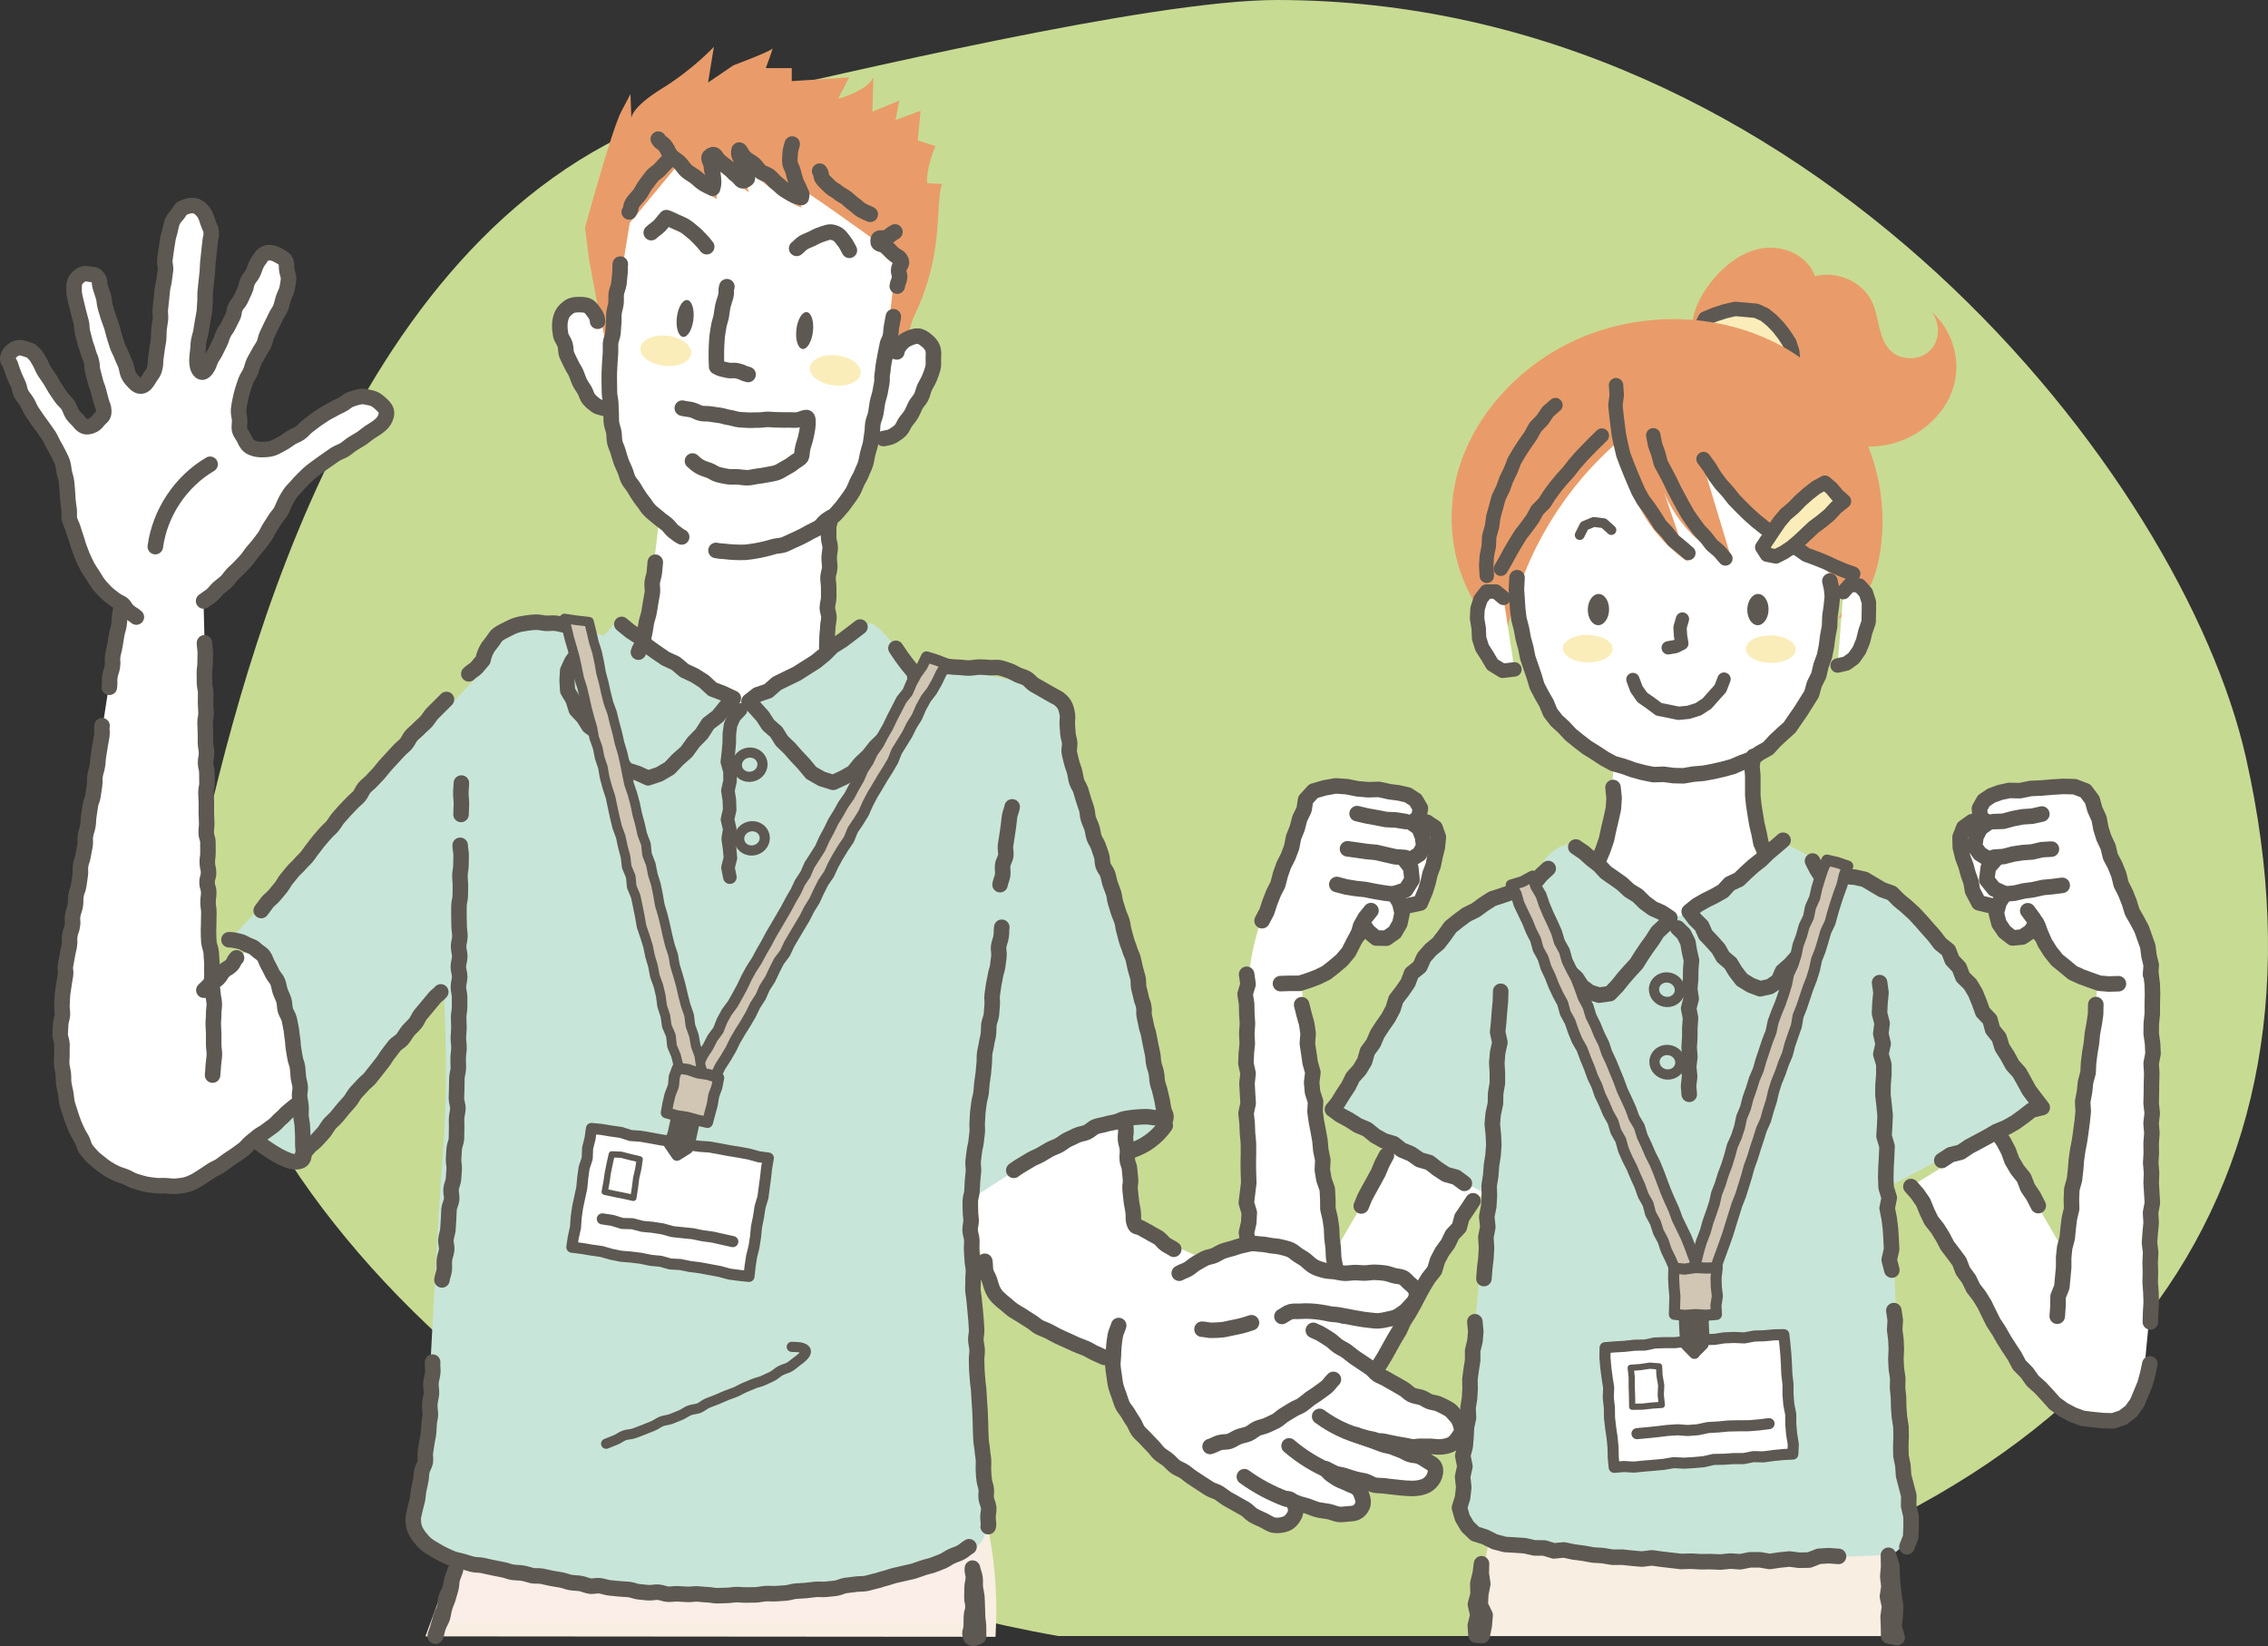 <?xml version="1.0" encoding="UTF-8"?>
<svg id="_レイヤー_2" data-name="レイヤー 2" xmlns="http://www.w3.org/2000/svg" width="307.134" height="222.871" viewBox="0 0 307.134 222.871">
  <rect x="0" y="0" width="307.134" height="222.871" fill="#333333" stroke="none"/>
  <defs>
    <style>
      .cls-1 {
        stroke-width: 1.376px;
      }

      .cls-1, .cls-2, .cls-3, .cls-4, .cls-5, .cls-6, .cls-7, .cls-8, .cls-9, .cls-10, .cls-11, .cls-12 {
        fill: none;
        stroke: #5d5852;
        stroke-linecap: round;
        stroke-linejoin: round;
      }

      .cls-2 {
        stroke-width: 1.835px;
      }

      .cls-13 {
        fill: #fff;
      }

      .cls-14 {
        fill: #f8eee2;
      }

      .cls-3 {
        stroke-width: 1.39px;
      }

      .cls-4 {
        stroke-width: 2.052px;
      }

      .cls-15 {
        fill: #c8e5d9;
      }

      .cls-16 {
        fill: #e99c69;
      }

      .cls-17 {
        fill: #fbeee8;
        stroke: #f8eee2;
        stroke-miterlimit: 10;
        stroke-width: 1.872px;
      }

      .cls-5 {
        stroke-width: 2.103px;
      }

      .cls-6 {
        stroke-width: 1.803px;
      }

      .cls-7 {
        stroke-width: 1.953px;
      }

      .cls-8 {
        stroke-width: 1.502px;
      }

      .cls-18 {
        fill: #5d5852;
      }

      .cls-9 {
        stroke-width: 2.071px;
      }

      .cls-19 {
        fill: #d1c6b3;
      }

      .cls-10 {
        stroke-width: 1.307px;
      }

      .cls-11 {
        stroke-width: .842px;
      }

      .cls-20 {
        fill: #c8db93;
        fill-rule: evenodd;
      }

      .cls-21 {
        fill: #faedb9;
      }

      .cls-12 {
        stroke-width: 1.335px;
      }
    </style>
  </defs>
  <g id="_レイヤー_1-2" data-name="レイヤー 1">
    <path class="cls-20" d="m143.326,221.507h62.539c2.77-.465,5.555-.975,8.365-1.57,70.818-14.991,103.423-57.505,89.909-117.389C295.559,64.525,244.993,0,172.887,0c-17.269,0-59.137,10.115-74.232,13.429C50.722,23.953,34.322,84.428,27.645,113.304c-8.119,35.118,39.848,94.894,115.681,108.203Z"/>
    <path class="cls-17" d="m132.555,205.742l-67.51-1.674-6.093,16.548,74.97.059c.42-8.558-1.368-14.934-1.368-14.934Z"/>
    <path class="cls-14" d="m256.78,221.515c-.258-3.543-.901-7.967-2.147-13.508l-52.913-1.695-.188,2.825s-1.198,5.94-1.772,12.378h57.02Z"/>
    <path class="cls-13" d="m176.204,133.334l.795,6.257,3.892,29.626,4.519-7.783,4.394-8.034,11.549,7.155-8.913,14.311s-7.407,14.939-13.432,16.696c0,0-7.407,2.009-8.787-2.762l-1.13-11.8-.126-42.431s-.01-5.272,2.125-10.796c2.134-5.524,5.9-15.19,5.9-15.19,0,0,1.506-2.887,6.277-2.134,4.77.753,9.917.377,8.787,4.268,0,0,2.636.628,2.511,3.013s-1.255,7.532-1.255,7.532c0,0-2.385,2.511-3.766,1.883,0,0,.502,3.389-1.757,3.641,0,0-2.385.377-3.264-1.255l-2.511,4.143s-2.951,3.429-5.806,3.66Z"/>
    <path class="cls-16" d="m230.804,49.208c-1.42-1.443-1.922-3.626-1.626-5.628.296-2.003,1.309-3.84,2.564-5.429,1.779-2.254,4.219-4.158,7.063-4.556,2.844-.398,6.052,1.082,6.974,3.801,3.031-.79,6.592.787,7.826,3.666.908,2.118.759,4.776,2.396,6.399,1.415,1.404,3.977,1.396,5.384-.015,1.407-1.411,1.405-3.974-.003-5.384,3.179,2.602,4.398,7.169,2.931,11.006-1.467,3.838-5.21,6.612-9.269,7.248-4.059.636-8.314-.75-11.469-3.382-1.978-1.651-3.56-3.759-5.661-5.25s-4.927-3.845-7.111-2.477Z"/>
    <g>
      <polygon class="cls-21" points="237.827 42.079 238.994 42.611 239.98 43.422 240.85 44.331 241.618 45.323 242.31 46.386 242.708 47.592 242.823 48.85 242.848 50.024 241.63 49.711 240.288 49.549 238.98 49.215 237.657 48.955 236.345 48.64 235.047 48.266 233.693 48.063 232.436 47.552 231.271 46.853 230.486 45.798 230.269 44.421 230.913 43.139 232.239 42.585 233.579 42.15 234.975 41.823 236.403 41.948 237.827 42.079"/>
      <polygon class="cls-7" points="237.827 42.079 238.994 42.611 239.98 43.422 240.85 44.331 241.618 45.323 242.31 46.386 242.708 47.592 242.823 48.85 242.848 50.024 241.63 49.711 240.288 49.549 238.98 49.215 237.657 48.955 236.345 48.64 235.047 48.266 233.693 48.063 232.436 47.552 231.271 46.853 230.486 45.798 230.269 44.421 230.913 43.139 232.239 42.585 233.579 42.15 234.975 41.823 236.403 41.948 237.827 42.079"/>
    </g>
    <path class="cls-13" d="m247.149,71.755l.964,8.998c-.643,14.14-6.749,18.639-6.749,18.639-6.106,6.749-16.068,5.463-16.068,5.463-8.034,0-13.497-6.427-13.497-6.427-5.784-5.142-6.427-18.639-6.427-18.639,0,0-.141-3.112.326-6.426,0,0,5.848-11.398,14.009-14.055,0,0,18.122-3.299,27.442,12.447Z"/>
    <path class="cls-16" d="m248.824,83.766c3.331-1.122,5.033-4.91,5.668-8.337,2.106-11.358-3.456-23.321-13.311-28.629-7.474-4.025-16.704-4.704-25.069-1.856-8.364,2.848-15.668,9.625-18.402,18.01s-.435,18.127,6.174,23.402c1.983-10.414,7.529-20.128,15.822-27.047-.028,6.694,3.427,13.037,8.821,16.722-1.308-3.865-2.616-7.731-3.923-11.596,1.342,5.172,5.1,9.543,9.992,11.623-1.395-4.62-2.789-9.239-4.184-13.859,2.466,4.957,6.498,9.061,11.412,11.615,1.99,1.035,4.18,1.865,5.662,3.534s3.022,4.768,1.337,6.419Z"/>
    <path class="cls-15" d="m201.343,161.685l-20.525-10.545,8.474-16.382s10.357-15.629,18.454-14.311l1.318-3.954s2.825-3.578,4.896-1.506,11.675,9.227,11.675,9.227l3.389-.565,12.616-9.415s4.331,1.695,5.272,3.578l.942,1.883s6.591-2.825,12.616,5.084c6.026,7.909,15.956,25.049,15.956,25.049l-20.378,10.684,1.032,24.524.377,12.616s3.013,12.24-1.695,12.805c-4.708.565-31.446.565-31.446.565l-22.785-1.883s-4.143-1.13-3.766-6.967,2.071-23.726,2.071-23.726l1.506-16.759Z"/>
    <polyline class="cls-6" points="227.837 83.815 227.511 84.952 227.579 86.08 227.753 87.114 226.918 87.535 225.908 87.71"/>
    <ellipse class="cls-18" cx="238.059" cy="82.533" rx="2.115" ry="1.44" transform="translate(150.15 318.659) rotate(-88.701)"/>
    <ellipse class="cls-18" cx="216.463" cy="82.533" rx="2.115" ry="1.44" transform="translate(129.043 297.068) rotate(-88.701)"/>
    <polyline class="cls-5" points="170.91 124.657 171.54 123.469 171.961 122.191 172.451 120.943 173.055 119.741 173.391 118.433 173.835 117.169 174.443 115.964 174.915 114.708 175.174 113.379 175.673 112.133 176.011 110.834 176.599 109.614 176.806 108.276 177.881 107.103 179.386 106.669 180.88 106.405 182.398 106.509 183.83 106.797 185.278 106.922 186.742 106.878 188.171 107.194 189.424 107.355 190.648 107.636 191.707 108.325 192.352 109.433 192.134 110.702 191.137 111.389 192.159 112.101 192.633 113.303 192.805 114.584 192.217 115.637 191.184 116.279 190.059 116.21 191.048 117.476 191.217 119.125 190.35 120.495 188.792 120.998 189.547 122.242 189.872 123.633 189.567 125.04 188.879 126.228 187.744 127.025 186.355 127 185.308 126.125 184.505 125.042 183.957 126.36 183.282 127.618 182.636 128.898 181.713 129.999 180.62 130.921 179.598 131.718 178.433 132.288 177.223 132.743 175.986 133.141 174.683 133.132 173.402 133.176"/>
    <polyline class="cls-5" points="183.781 110.158 185.077 110.464 186.382 110.702 187.688 110.955 189.028 111.019 190.344 111.228"/>
    <polyline class="cls-5" points="182.48 114.926 183.776 115.103 185.072 115.289 186.376 115.41 187.654 115.711 188.937 116.002 190.25 116.097"/>
    <polyline class="cls-5" points="181.029 119.753 182.301 120.087 183.593 120.296 184.894 120.434 186.18 120.692 187.473 120.91 188.776 121.071"/>
    <polyline class="cls-5" points="185.658 123.29 184.866 124.273 184.244 125.381 183.934 126.613"/>
    <polyline class="cls-5" points="193.225 111.318 194.331 112.059 194.782 113.341 194.645 114.696 194.32 116.023 194.082 117.183 193.664 118.292 193.399 119.445 193.052 120.574 192.345 122.263 190.667 122.624"/>
    <g>
      <g>
        <path class="cls-13" d="m284.074,133.334l-.795,6.257-3.892,29.626-4.519-7.783-4.394-8.034-11.549,7.155,8.913,14.311s7.407,14.939,13.432,16.696c0,0,7.407,2.009,8.787-2.762l1.13-11.8.126-42.431s.01-5.272-2.125-10.796-5.9-15.19-5.9-15.19c0,0-1.506-2.887-6.277-2.134-4.77.753-9.917.377-8.787,4.268,0,0-2.636.628-2.511,3.013.126,2.385,1.255,7.532,1.255,7.532,0,0,2.385,2.511,3.766,1.883,0,0-.502,3.389,1.757,3.641,0,0,2.385.377,3.264-1.255l2.511,4.143s2.951,3.429,5.806,3.66Z"/>
        <polyline class="cls-5" points="286.878 133.188 285.589 133.227 284.295 133.126 283.072 132.692 281.864 132.248 280.684 131.713 279.688 130.882 278.577 129.987 277.681 128.87 276.917 127.658 276.341 126.348 275.772 124.947 274.968 126.125 273.871 126.863 272.541 126.996 271.472 126.165 270.705 125.043 270.341 123.633 270.708 122.229 271.485 120.998 270.045 120.353 269.05 119.128 269.249 117.483 270.315 116.261 269.115 116.215 268.112 115.587 267.394 114.603 267.596 113.29 268.173 112.143 269.258 111.383 268.158 110.694 268.056 109.458 268.651 108.401 269.668 107.721 270.846 107.292 272.091 107.019 273.553 107.05 274.984 106.753 276.438 106.693 277.886 106.567 279.403 106.474 280.929 106.511 282.417 107.069 283.338 108.316 283.697 109.608 284.257 110.837 284.504 112.166 284.908 113.446 285.481 114.667 285.795 115.978 286.429 117.174 286.924 118.419 287.251 119.73 287.854 120.933 288.349 122.178 288.746 123.466 289.41 124.636 290.011 125.75 290.436 126.953 290.862 128.151 291.017 129.416 291.322 130.657 291.229 131.933"/>
        <polyline class="cls-5" points="276.508 110.216 275.209 110.504 273.878 110.594 272.572 110.846 271.28 111.196 269.937 111.241"/>
        <polyline class="cls-5" points="277.804 114.963 276.493 115.042 275.215 115.344 273.907 115.438 272.612 115.634 271.336 115.966 270.022 116.059"/>
        <polyline class="cls-5" points="279.267 119.872 277.97 120.036 276.664 120.16 275.387 120.449 274.088 120.624 272.808 120.928 271.497 121.039"/>
        <polyline class="cls-5" points="274.6 123.309 275.346 124.314 275.991 125.398 276.339 126.615"/>
        <g>
          <polyline class="cls-5" points="258.776 160.65 259.674 161.667 260.439 162.78 260.951 164.039 261.542 165.261 262.378 166.321 263.089 167.467 263.714 168.658 264.532 169.731 265.337 170.817 265.821 172.088 266.627 173.175 267.212 174.393 268.036 175.457 268.75 176.612 269.338 177.831 269.94 179.04 270.683 180.167 271.35 181.341 272.073 182.481 272.817 183.607 273.453 184.811 274.453 185.818 275.279 186.968 276.334 187.908 277.294 188.947 278.245 190.014 279.406 190.857 280.669 191.532 282.005 192.028 283.388 192.203 284.783 192.341 286.144 192.374 287.454 191.94 288.574 191.1 289.398 189.967 289.937 188.683 290.468 187.392 290.842 186.041 291.139 184.66"/>
          <polyline class="cls-5" points="276.025 163.235 275.381 161.975 274.592 160.806 274.08 159.481 273.186 158.362 272.466 157.145 271.973 155.807 271.31 154.551 270.496 153.388"/>
          <g>
            <polyline class="cls-5" points="283.817 136.007 283.786 137.333 283.591 138.651 283.349 139.956 283.22 141.282 282.999 142.587 282.833 143.902 282.771 145.226 282.424 146.519 282.288 147.84 282.035 149.151 282.111 150.495 281.977 151.814 281.804 153.13 281.614 154.445 281.366 155.753 281.18 157.066 281.077 158.394 280.927 159.717 280.568 161.007 280.51 162.339 280.543 163.679 280.232 164.981 280.073 166.302 279.941 167.622 279.601 168.92 279.462 170.248 279.464 171.584 279.341 172.91 279.219 174.239 278.712 175.51 278.691 176.856 278.593 178.207"/>
            <polyline class="cls-5" points="291.205 178.977 291.243 177.631 291.323 176.285 291.275 174.942 291.178 173.603 291.211 172.261 291.176 170.918 291.243 169.573 291.085 168.225 291.188 166.877 291.31 165.54 291.23 164.194 291.478 162.856 291.394 161.502 291.312 160.159 291.366 158.81 291.252 157.456 291.329 156.118 291.309 154.771 291.409 153.424 291.3 152.07 291.456 150.73 291.307 149.387 291.343 148.037 291.354 146.69 291.392 145.342 291.31 143.987 291.564 142.646 291.501 141.293 291.314 139.947 291.33 138.585 291.467 137.255 291.463 135.926 291.496 134.588 291.46 133.251 291.299 131.942"/>
          </g>
        </g>
      </g>
      <polyline class="cls-5" points="267.046 111.25 265.936 112.042 265.434 113.332 265.465 114.728 265.798 116.072 266.217 117.181 266.529 118.32 266.922 119.436 267.121 120.607 267.976 122.235 269.627 122.63"/>
    </g>
    <polyline class="cls-5" points="205.969 120.373 204.672 120.818 203.386 121.264 202.083 121.686 200.93 122.427 199.832 123.229 198.595 123.831 197.498 124.647 196.426 125.502 195.622 126.632 194.793 127.714 193.733 128.594 192.833 129.622 192.264 130.894 191.155 131.781 190.662 133.089 189.889 134.211 189.048 135.297 188.639 136.604 188.011 137.786 187.239 138.891 186.508 140.02 185.976 141.258 185.18 142.351 184.805 143.678 184.117 144.832 183.2 145.847 182.604 147.054 181.867 148.173 181.164 149.318 180.441 150.2 181.501 150.979 182.706 151.625 183.862 152.365 185.124 152.898 186.206 153.776 187.395 154.449 188.734 154.847 189.828 155.705 191.103 156.226 192.233 157.016 193.582 157.409 194.675 158.266 195.83 159.015 197.192 159.392 198.308 160.219"/>
    <polyline class="cls-5" points="203.226 134.217 203.186 135.602 203.054 136.98 202.953 138.361 202.812 139.74 203.118 141.145 202.813 142.511 202.699 143.889 202.777 145.282 202.773 146.669 202.541 148.043 202.514 149.432 202.21 150.802 202.086 152.186 202.226 153.588 202.295 154.986 202.196 156.38 201.981 157.765 201.877 159.158 201.66 160.54 201.696 161.939 201.608 163.335 201.333 164.716 201.483 166.126 201.213 167.511 201.306 168.918 201.228 170.316 201.064 171.712 200.955 173.11"/>
    <polyline class="cls-5" points="249.799 118.663 251.171 118.76 252.517 119.059 253.705 119.764 254.875 120.46 256.19 120.926 257.171 121.907 258.219 122.771 259.221 123.688 260.145 124.684 261.037 125.704 261.938 126.716 262.762 127.793 263.858 128.674 264.362 129.983 265.311 130.988 265.809 132.281 266.815 133.268 267.516 134.444 268.038 135.718 268.502 137.023 269.477 138.046 269.845 139.404 270.715 140.486 271.13 141.825 271.872 142.985 272.53 144.194 273.467 145.233 274.131 146.43 274.793 147.634 275.616 148.727 276.561 149.951 275.106 150.312 273.997 151.176 272.862 151.993 271.647 152.673 270.35 153.2 269.149 153.905 267.921 154.564 266.692 155.217 265.53 155.996 264.13 156.35 262.958 157.12"/>
    <polyline class="cls-5" points="254.539 133.036 254.724 134.415 254.587 135.805 254.525 137.194 254.876 138.566 254.698 139.958 255.018 141.329 254.702 142.724 255.111 144.096 255.113 145.481 255.003 146.872 254.99 148.261 255.148 149.642 255.284 151.026 255.223 152.421 255.136 153.817 255.542 155.198 255.487 156.598 255.406 158 255.369 159.396 255.42 160.789 255.846 162.17 255.557 163.58 255.837 164.967 256.008 166.36 256.096 167.755 256.165 169.154 255.838 170.572 256.194 171.961"/>
    <polyline class="cls-5" points="248.974 210.724 247.627 210.629 246.298 210.712 245 211.221 243.663 211.245 242.318 211.078 240.992 211.214 239.666 211.413 238.326 211.186 236.996 211.188 235.667 211.452 234.335 211.354 233.003 211.49 231.671 211.433 230.338 211.448 229.008 211.374 227.673 211.413 226.347 211.259 225.022 211.106 223.7 210.924 222.355 211.086 221.028 210.972 219.703 210.83 218.366 210.839 217.05 210.618 215.721 210.534 214.407 210.296 213.087 210.122 211.779 209.847 210.424 209.981 209.132 209.583 207.79 209.572 206.487 209.279 205.153 209.189 203.813 209.111 202.41 208.744 201.107 208.094 199.747 207.662 198.731 206.688 198.038 205.52 197.641 204.139 198.066 202.775 198.222 201.373 198.067 199.95 198.378 198.531 198.088 197.099 198.419 195.819 198.528 194.524 198.592 193.225 198.866 191.944 198.8 190.636 199.001 189.352 199.081 188.052 199.059 186.746 199.23 185.455 199.431 184.165 199.425 182.859 199.74 181.578 199.851 180.277 199.726 178.955"/>
    <path class="cls-13" d="m219.131,98.726c-.658,5.905-1.317,11.81-1.975,17.715,2.219,2.183,4.444,4.41,6.813,6.385.768.64,1.606,1.294,2.562,1.33.851.032,1.648-.434,2.387-.908,3.214-2.058,6.232-4.502,8.985-7.277-1.188-5.968-1.882-12.113-1.364-18.2-4.878,3.761-12.581,4.798-17.408.955Z"/>
    <polyline class="cls-5" points="213.398 114.674 214.516 115.435 215.507 116.324 216.559 117.143 217.471 118.123 218.568 118.885 219.654 119.655 220.633 120.567 221.771 121.264 222.734 122.211 223.808 123.005 225.041 123.552 226.134 124.279 225.406 125.306 224.458 126.191 223.772 127.276 223.021 128.313 222.303 129.374 221.625 130.467 220.755 131.414 219.909 132.375 219.021 133.481 218.008 134.53 216.559 134.737 215.291 134.34 214.214 133.535 213.477 132.406 212.388 131.431 211.652 130.186 210.823 129.014 209.868 127.931 209.343 126.687 208.566 125.62 207.72 124.555 207.649 123.177 207.343 121.915 207.56 120.708 207.894 119.453 208.718 118.46 209.661 117.591"/>
    <polyline class="cls-5" points="241.464 113.763 240.453 114.636 239.433 115.495 238.48 116.429 237.434 117.255 236.444 118.15 235.479 119.081 234.241 119.654 233.322 120.656 232.154 121.314 230.951 121.909 229.799 122.574 228.751 123.421 229.519 124.452 230.438 125.359 230.968 126.561 231.857 127.494 232.709 128.454 233.347 129.577 234.346 130.423 235.014 131.522 235.879 132.65 237.075 133.387 238.36 133.87 239.679 133.574 240.822 132.797 241.383 131.509 242.483 130.543 243.431 129.457 244.191 128.231 244.978 127.027 245.655 125.888 246.308 124.743 246.944 123.593 247.422 122.367 247.538 121.062 247.413 119.837 246.729 118.773 246.037 117.727 245.453 116.576"/>
    <polyline class="cls-5" points="227.187 125.644 228.014 126.451 228.572 127.562 228.781 128.792 229.064 130.022 228.957 131.284 228.944 132.594 228.824 133.905 229.021 135.218 228.678 136.528 228.936 137.841 228.838 139.157 228.833 140.477 228.746 141.793 228.84 143.109 228.68 144.425 228.812 145.742 228.665 147.054 228.759 148.162"/>
    <ellipse class="cls-3" cx="225.738" cy="133.998" rx="1.657" ry="1.761" transform="translate(42.279 321.763) rotate(-76.358)"/>
    <ellipse class="cls-3" cx="225.806" cy="143.819" rx="1.657" ry="1.761" transform="translate(32.787 329.334) rotate(-76.358)"/>
    <polyline class="cls-5" points="256.465 177.445 256.66 178.746 256.58 180.063 256.747 181.366 256.801 182.676 256.743 183.992 256.804 185.301 256.998 186.601 256.969 187.912 257.097 189.22 257.122 190.531 257.221 191.84 257.423 193.145 257.452 194.457 257.406 195.775 257.426 197.093 257.689 198.393 257.787 199.789 258.141 201.139 258.494 202.5 258.474 203.914 258.797 205.293 258.804 206.702 258.744 208.113 258.234 209.42"/>
    <polyline class="cls-5" points="247.804 78.668 248.036 79.703 248.136 80.752 248.004 82.104 247.81 83.448 247.763 84.808 247.514 86.143 247.34 87.492 247.076 88.826 246.605 90.104 246.298 91.427 245.694 92.647 245.328 93.963 244.601 95.118 243.885 96.262 243.121 97.366 242.356 98.485 241.356 99.382 240.366 100.304 239.444 101.313 238.253 101.977 237.156 102.787 235.875 103.253 234.632 103.789 233.325 104.149 232.006 104.449 230.679 104.697 229.33 104.809 227.988 105.039 226.637 105.01 225.298 104.836 223.892 104.877 222.515 104.6 221.167 104.233 219.854 103.762 218.5 103.38 217.265 102.714 216.102 101.943 214.913 101.208 213.805 100.356 212.711 99.473 211.764 98.462 210.773 97.547 209.944 96.477 209.425 95.218 208.763 94.057 208.141 92.868 207.757 91.579 207.326 90.311 206.891 89.04 206.629 87.722 206.276 86.424 206.032 85.105 205.692 83.798 205.53 82.464 205.441 81.126 205.355 79.79 205.439 78.217"/>
    <polyline class="cls-5" points="216.536 116.338 217.087 115.017 217.552 113.664 217.85 112.267 218.176 110.881 218.488 109.481 218.583 108.05 218.435 106.622"/>
    <polyline class="cls-5" points="239.054 115.381 238.471 114.178 238.224 112.88 237.92 111.597 237.703 110.296 237.497 108.993 237.362 107.681 237.365 106.359 237.363 105.043 237.251 103.727 237.449 102.417"/>
    <g>
      <polyline class="cls-13" points="203.601 80.95 202.562 80.086 201.301 80.093 200.5 81.125 200.094 82.399 200.023 83.731 200.245 85.046 200.299 86.398 200.699 87.686 201.424 88.825 202.098 89.97 203.478 90.82 205.09 90.63"/>
      <polyline class="cls-7" points="203.601 80.95 202.562 80.086 201.301 80.093 200.5 81.125 200.094 82.399 200.023 83.731 200.245 85.046 200.299 86.398 200.699 87.686 201.424 88.825 202.098 89.97 203.478 90.82 205.09 90.63"/>
    </g>
    <g>
      <polyline class="cls-13" points="249.625 80.17 250.515 79.154 251.803 79.278 252.681 80.254 253.089 81.546 253.083 82.886 253.052 84.227 252.612 85.499 252.296 86.793 251.788 88.029 251.021 89.123 250.035 89.831 248.85 90.106"/>
      <polyline class="cls-7" points="249.625 80.17 250.515 79.154 251.803 79.278 252.681 80.254 253.089 81.546 253.083 82.886 253.052 84.227 252.612 85.499 252.296 86.793 251.788 88.029 251.021 89.123 250.035 89.831 248.85 90.106"/>
    </g>
    <polyline class="cls-7" points="218.847 52.151 218.939 53.505 218.759 54.858 218.897 56.207 219.063 57.55 219.233 58.893 219.515 60.218 219.826 61.538 220.303 62.808 220.805 64.064 221.332 65.308 221.871 66.55 222.536 67.728 223.35 68.813 224.103 69.929 224.817 71.079 225.746 72.062 226.573 73.135 227.62 73.996 228.64 74.875"/>
    <polyline class="cls-7" points="223.888 58.934 224.131 60.221 224.574 61.45 224.905 62.721 225.526 63.88 226.132 65.036 226.695 66.211 227.305 67.363 227.926 68.512 228.573 69.65 229.32 70.724 230.099 71.776 230.998 72.73 231.796 73.768 232.796 74.62 233.652 75.612"/>
    <polyline class="cls-7" points="230.694 62.156 231.506 63.262 232.219 64.436 233.034 65.541 233.96 66.555 234.814 67.632 235.772 68.618 236.751 69.581 237.774 70.5 238.847 71.359 239.955 72.173 241.166 72.833 242.204 73.753 243.463 74.322 244.595 75.113 245.892 75.587 247.163 76.098 248.407 76.673 249.669 77.218 250.964 77.683"/>
    <polyline class="cls-7" points="216.923 58.975 215.967 59.909 215.027 60.859 214.105 61.827 213.224 62.833 212.403 63.889 211.505 64.878 210.652 65.905 209.859 66.981 209.138 68.108 208.186 69.065 207.539 70.243 206.753 71.322 205.93 72.381 205.23 73.52 204.553 74.673 203.917 75.848 203.245 77.004"/>
    <polyline class="cls-7" points="210.641 54.848 209.617 55.736 208.861 56.858 207.917 57.831 207.266 59.019 206.486 60.115 205.754 61.246 205.067 62.407 204.585 63.67 203.996 64.88 203.539 66.146 202.944 67.362 202.594 68.666 202.229 69.963 202.05 71.302 201.677 72.6 201.612 73.949 201.346 75.272 201.265 76.616 201.345 77.962"/>
    <g>
      <polygon class="cls-21" points="238.642 74.092 239.401 72.964 240.159 71.823 240.931 70.683 241.818 69.631 242.874 68.742 243.83 67.756 244.859 66.844 245.946 66 247.132 65.351 248.039 66.123 248.828 67.069 249.714 67.862 248.667 68.693 247.736 69.701 246.686 70.575 245.587 71.391 244.589 72.33 243.594 73.268 242.55 74.143 241.556 74.797 240.503 75.335 239.289 75.097 238.642 74.092"/>
      <polygon class="cls-7" points="238.642 74.092 239.401 72.964 240.159 71.823 240.931 70.683 241.818 69.631 242.874 68.742 243.83 67.756 244.859 66.844 245.946 66 247.132 65.351 248.039 66.123 248.828 67.069 249.714 67.862 248.667 68.693 247.736 69.701 246.686 70.575 245.587 71.391 244.589 72.33 243.594 73.268 242.55 74.143 241.556 74.797 240.503 75.335 239.289 75.097 238.642 74.092"/>
    </g>
    <polyline class="cls-6" points="221.127 91.999 221.607 93.287 222.401 94.421 223.534 95.207 224.632 96.033 225.98 96.297 227.311 96.575 228.677 96.438 229.993 96.022 231.148 95.268 232.056 94.246 232.974 93.228 233.469 91.947"/>
    <polyline class="cls-12" points="213.928 72.439 214.552 71.195 215.832 70.671 217.184 70.837 218.213 71.763"/>
    <ellipse class="cls-21" cx="239.795" cy="87.892" rx="1.86" ry="3.375" transform="translate(147.233 325.923) rotate(-88.88)"/>
    <ellipse class="cls-21" cx="215.013" cy="87.823" rx="1.86" ry="3.375" transform="translate(123.005 301.079) rotate(-88.88)"/>
    <g>
      <polyline class="cls-5" points="199.477 162.578 198.734 163.71 197.973 164.826 197.616 166.165 196.671 167.175 196.084 168.386 195.285 169.477 194.661 170.675 194.275 171.989 193.432 173.06 192.734 174.204 192.088 175.388 191.467 176.582 190.805 177.756 190.077 178.888 189.519 180.124 188.825 181.28 188.169 182.458 187.513 183.641 186.798 184.798 185.852 185.846 185.079 187.038 184.003 187.97 183.022 188.989 181.97 189.949 180.667 190.557 179.638 191.58 178.248 191.94 176.912 192.385 175.513 192.479 174.117 192.459 172.917 191.768 171.609 191.196 170.855 189.986 170.065 188.804 169.829 187.389 169.531 186.022 169.201 184.651"/>
      <polyline class="cls-5" points="184.342 163.281 184.83 162.104 185.433 160.981 186.05 159.872 186.655 158.751 187.145 157.57 187.747 156.442"/>
      <g>
        <polyline class="cls-5" points="176.272 136.033 176.591 137.321 176.953 138.611 177.147 139.94 177.043 141.285 177.238 142.591 177.428 143.904 177.793 145.194 177.625 146.542 177.743 147.871 178.157 149.159 178.079 150.504 178.262 151.823 178.516 153.123 178.751 154.44 178.867 155.753 179.138 157.062 179.071 158.404 179.293 159.724 179.741 160.997 179.814 162.333 179.825 163.673 180.131 164.972 180.321 166.288 180.377 167.617 180.542 168.936 180.601 170.27 180.842 171.584 180.935 172.911 181.219 174.215 181.191 175.559 181.504 176.869 181.907 178.154"/>
        <polyline class="cls-5" points="169.108 178.981 169.224 177.631 169.074 176.287 169.084 174.944 169.148 173.599 168.954 172.262 168.984 170.919 169.103 169.573 168.981 168.227 168.797 166.88 169.105 165.542 169.179 164.187 168.782 162.852 168.944 161.5 169.108 160.156 169.063 158.811 169.043 157.463 169.068 156.116 169.063 154.766 168.938 153.416 168.885 152.075 168.739 150.726 169.026 149.385 168.942 148.033 168.867 146.691 169.016 145.34 168.723 143.994 168.775 142.636 168.908 141.295 168.84 139.938 168.932 138.585 168.846 137.256 168.82 135.924 168.611 134.59 169.013 133.262 168.821 131.912"/>
      </g>
    </g>
    <g>
      <g>
        <polygon class="cls-19" points="204.65 119.825 205.319 121.046 205.682 122.348 206.256 123.561 206.839 124.77 207.339 126.015 207.949 127.215 208.308 128.52 208.955 129.701 209.353 130.986 209.924 132.197 210.412 133.442 210.976 134.655 211.615 135.836 211.966 137.141 212.612 138.322 213.054 139.592 213.556 140.839 214.227 142.012 214.694 143.27 215.208 144.507 215.659 145.772 216.235 146.984 216.676 148.256 217.258 149.469 217.773 150.709 218.434 151.886 218.816 153.182 219.481 154.36 219.843 155.667 220.379 156.898 220.993 158.098 221.514 159.338 222.07 160.562 222.518 161.834 223.182 163.007 223.521 164.326 224.169 165.509 224.578 166.794 225.213 167.988 225.64 169.269 226.226 170.483 226.769 171.717 227.213 172.992 227.728 174.238 228.372 175.434 228.868 176.786 230.193 175.872 231.41 175.01 230.957 173.779 230.49 172.503 229.854 171.297 229.308 170.053 228.84 168.775 228.334 167.513 227.743 166.289 227.15 165.068 226.682 163.795 226.122 162.561 225.59 161.316 225.106 160.05 224.636 158.778 224.118 157.523 223.504 156.307 222.968 155.056 222.387 153.826 221.99 152.519 221.289 151.343 220.823 150.066 220.26 148.83 219.683 147.597 219.216 146.315 218.698 145.058 218.186 143.799 217.608 142.568 217.169 141.274 216.561 140.054 216.049 138.793 215.445 137.57 215.052 136.257 214.408 135.051 213.947 133.766 213.464 132.497 212.817 131.291 212.222 130.066 211.849 128.746 211.186 127.545 210.793 126.232 210.241 124.984 209.657 123.748 209.129 122.491 208.687 121.195 207.983 120.005 207.552 118.615 206.145 119.375 204.65 119.825"/>
        <polygon class="cls-8" points="204.65 119.825 205.319 121.046 205.682 122.348 206.256 123.561 206.839 124.77 207.339 126.015 207.949 127.215 208.308 128.52 208.955 129.701 209.353 130.986 209.924 132.197 210.412 133.442 210.976 134.655 211.615 135.836 211.966 137.141 212.612 138.322 213.054 139.592 213.556 140.839 214.227 142.012 214.694 143.27 215.208 144.507 215.659 145.772 216.235 146.984 216.676 148.256 217.258 149.469 217.773 150.709 218.434 151.886 218.816 153.182 219.481 154.36 219.843 155.667 220.379 156.898 220.993 158.098 221.514 159.338 222.07 160.562 222.518 161.834 223.182 163.007 223.521 164.326 224.169 165.509 224.578 166.794 225.213 167.988 225.64 169.269 226.226 170.483 226.769 171.717 227.213 172.992 227.728 174.238 228.372 175.434 228.868 176.786 230.193 175.872 231.41 175.01 230.957 173.779 230.49 172.503 229.854 171.297 229.308 170.053 228.84 168.775 228.334 167.513 227.743 166.289 227.15 165.068 226.682 163.795 226.122 162.561 225.59 161.316 225.106 160.05 224.636 158.778 224.118 157.523 223.504 156.307 222.968 155.056 222.387 153.826 221.99 152.519 221.289 151.343 220.823 150.066 220.26 148.83 219.683 147.597 219.216 146.315 218.698 145.058 218.186 143.799 217.608 142.568 217.169 141.274 216.561 140.054 216.049 138.793 215.445 137.57 215.052 136.257 214.408 135.051 213.947 133.766 213.464 132.497 212.817 131.291 212.222 130.066 211.849 128.746 211.186 127.545 210.793 126.232 210.241 124.984 209.657 123.748 209.129 122.491 208.687 121.195 207.983 120.005 207.552 118.615 206.145 119.375 204.65 119.825"/>
      </g>
      <g>
        <polygon class="cls-19" points="250.221 117.263 249.762 118.484 249.453 119.793 248.993 121.053 248.573 122.327 248.181 123.609 247.83 124.907 247.25 126.129 246.877 127.417 246.488 128.698 245.995 129.944 245.72 131.261 245.323 132.537 244.837 133.785 244.416 135.055 243.987 136.324 243.493 137.574 243.27 138.916 242.82 140.181 242.385 141.449 242.046 142.747 241.526 143.987 241.088 145.255 240.581 146.502 240.177 147.784 239.87 149.096 239.46 150.373 239.096 151.667 238.544 152.901 238.142 154.184 237.719 155.458 237.322 156.742 236.865 158.009 236.51 159.307 236.109 160.591 235.707 161.869 235.211 163.123 234.809 164.404 234.406 165.685 234.018 166.976 233.57 168.245 233.11 169.511 232.646 170.778 232.264 172.07 231.965 173.392 231.519 174.668 231.068 175.92 229.681 175.307 228.363 174.526 228.806 173.245 229.133 171.923 229.71 170.683 230.03 169.358 230.428 168.058 230.916 166.787 231.283 165.479 231.739 164.201 232.166 162.916 232.466 161.589 232.957 160.325 233.355 159.03 233.835 157.761 234.237 156.465 234.591 155.151 235.149 153.901 235.571 152.609 235.854 151.273 236.374 150.016 236.713 148.699 237.168 147.418 237.568 146.118 238.103 144.86 238.478 143.552 238.912 142.264 239.34 140.974 239.834 139.702 240.114 138.361 240.585 137.084 241.103 135.821 241.547 134.533 241.942 133.23 242.209 131.883 242.792 130.641 243.208 129.343 243.478 128.001 243.95 126.724 244.312 125.408 244.908 124.169 245.18 122.824 245.741 121.571 246.039 120.234 246.436 118.926 246.862 117.625 247.41 116.451 248.818 116.779 250.221 117.263"/>
        <polygon class="cls-8" points="250.221 117.263 249.762 118.484 249.453 119.793 248.993 121.053 248.573 122.327 248.181 123.609 247.83 124.907 247.25 126.129 246.877 127.417 246.488 128.698 245.995 129.944 245.72 131.261 245.323 132.537 244.837 133.785 244.416 135.055 243.987 136.324 243.493 137.574 243.27 138.916 242.82 140.181 242.385 141.449 242.046 142.747 241.526 143.987 241.088 145.255 240.581 146.502 240.177 147.784 239.87 149.096 239.46 150.373 239.096 151.667 238.544 152.901 238.142 154.184 237.719 155.458 237.322 156.742 236.865 158.009 236.51 159.307 236.109 160.591 235.707 161.869 235.211 163.123 234.809 164.404 234.406 165.685 234.018 166.976 233.57 168.245 233.11 169.511 232.646 170.778 232.264 172.07 231.965 173.392 231.519 174.668 231.068 175.92 229.681 175.307 228.363 174.526 228.806 173.245 229.133 171.923 229.71 170.683 230.03 169.358 230.428 168.058 230.916 166.787 231.283 165.479 231.739 164.201 232.166 162.916 232.466 161.589 232.957 160.325 233.355 159.03 233.835 157.761 234.237 156.465 234.591 155.151 235.149 153.901 235.571 152.609 235.854 151.273 236.374 150.016 236.713 148.699 237.168 147.418 237.568 146.118 238.103 144.86 238.478 143.552 238.912 142.264 239.34 140.974 239.834 139.702 240.114 138.361 240.585 137.084 241.103 135.821 241.547 134.533 241.942 133.23 242.209 131.883 242.792 130.641 243.208 129.343 243.478 128.001 243.95 126.724 244.312 125.408 244.908 124.169 245.18 122.824 245.741 121.571 246.039 120.234 246.436 118.926 246.862 117.625 247.41 116.451 248.818 116.779 250.221 117.263"/>
      </g>
      <g>
        <polygon class="cls-13" points="242.786 196.868 241.486 196.934 240.142 197.067 238.8 197.25 237.442 197.217 236.106 197.482 234.75 197.483 233.401 197.573 232.047 197.599 230.716 197.905 229.372 198.025 228.02 198.103 226.659 198.031 225.319 198.261 223.969 198.385 222.621 198.497 221.271 198.634 219.903 198.555 218.598 198.667 218.47 197.364 218.442 196.004 218.314 194.654 218.116 193.309 217.959 191.957 217.944 190.596 217.794 189.243 217.846 187.875 217.639 186.527 217.461 185.174 217.343 183.814 217.366 182.466 218.691 182.36 220.039 182.279 221.382 182.132 222.737 182.111 224.072 181.834 225.424 181.783 226.78 181.789 228.125 181.638 229.477 181.612 230.812 181.365 232.168 181.341 233.508 181.134 234.861 181.081 236.224 181.143 237.563 180.89 238.92 180.852 240.273 180.725 241.57 180.706 241.714 181.994 241.838 183.347 241.918 184.701 241.975 186.056 242.134 187.408 242.132 188.77 242.24 190.126 242.501 191.472 242.509 192.834 242.63 194.191 242.851 195.546 242.786 196.868"/>
        <polygon class="cls-8" points="242.786 196.868 241.486 196.934 240.142 197.067 238.8 197.25 237.442 197.217 236.106 197.482 234.75 197.483 233.401 197.573 232.047 197.599 230.716 197.905 229.372 198.025 228.02 198.103 226.659 198.031 225.319 198.261 223.969 198.385 222.621 198.497 221.271 198.634 219.903 198.555 218.598 198.667 218.47 197.364 218.442 196.004 218.314 194.654 218.116 193.309 217.959 191.957 217.944 190.596 217.794 189.243 217.846 187.875 217.639 186.527 217.461 185.174 217.343 183.814 217.366 182.466 218.691 182.36 220.039 182.279 221.382 182.132 222.737 182.111 224.072 181.834 225.424 181.783 226.78 181.789 228.125 181.638 229.477 181.612 230.812 181.365 232.168 181.341 233.508 181.134 234.861 181.081 236.224 181.143 237.563 180.89 238.92 180.852 240.273 180.725 241.57 180.706 241.714 181.994 241.838 183.347 241.918 184.701 241.975 186.056 242.134 187.408 242.132 188.77 242.24 190.126 242.501 191.472 242.509 192.834 242.63 194.191 242.851 195.546 242.786 196.868"/>
      </g>
      <g>
        <polygon class="cls-18" points="229.463 183.18 229.463 183.235 228.278 182.022 228.193 180.517 228.117 179.01 228.091 177.502 229.463 176.201 229.463 176.218 230.77 177.502 230.646 179.007 230.72 180.514 230.625 182.022 229.463 183.18"/>
        <polygon class="cls-8" points="229.463 183.18 229.463 183.235 228.278 182.022 228.193 180.517 228.117 179.01 228.091 177.502 229.463 176.201 229.463 176.218 230.77 177.502 230.646 179.007 230.72 180.514 230.625 182.022 229.463 183.18"/>
      </g>
      <g>
        <polygon class="cls-19" points="232.443 177.967 231.036 178.072 229.592 177.987 228.147 178.093 226.749 177.95 226.779 176.75 226.815 175.498 226.701 174.244 226.642 172.986 226.674 171.696 228.141 171.83 229.584 171.619 231.03 171.683 232.546 171.647 232.39 172.982 232.421 174.234 232.57 175.489 232.374 176.745 232.443 177.967"/>
        <polygon class="cls-8" points="232.443 177.967 231.036 178.072 229.592 177.987 228.147 178.093 226.749 177.95 226.779 176.75 226.815 175.498 226.701 174.244 226.642 172.986 226.674 171.696 228.141 171.83 229.584 171.619 231.03 171.683 232.546 171.647 232.39 172.982 232.421 174.234 232.57 175.489 232.374 176.745 232.443 177.967"/>
      </g>
      <g>
        <polygon class="cls-13" points="225.048 190.213 223.712 190.303 222.399 190.449 221.031 190.464 221.015 189.099 220.971 187.782 220.968 186.46 220.83 185.19 222.099 185.098 223.409 184.905 224.67 184.997 224.735 186.245 224.96 187.552 224.9 188.878 225.048 190.213"/>
        <polygon class="cls-11" points="225.048 190.213 223.712 190.303 222.399 190.449 221.031 190.464 221.015 189.099 220.971 187.782 220.968 186.46 220.83 185.19 222.099 185.098 223.409 184.905 224.67 184.997 224.735 186.245 224.96 187.552 224.9 188.878 225.048 190.213"/>
      </g>
      <g>
        <polyline class="cls-13" points="221.682 194.105 223.056 193.98 224.427 193.839 225.797 193.673 227.169 193.58 228.556 193.678 229.932 193.572 231.292 193.282 232.67 193.202 234.045 193.07 235.426 193.042 236.812 193.034 238.192 192.924 239.568 192.751"/>
        <polyline class="cls-8" points="221.682 194.105 223.056 193.98 224.427 193.839 225.797 193.673 227.169 193.58 228.556 193.678 229.932 193.572 231.292 193.282 232.67 193.202 234.045 193.07 235.426 193.042 236.812 193.034 238.192 192.924 239.568 192.751"/>
      </g>
    </g>
    <path class="cls-13" d="m125.156,46.269c-1.361-1.095-3.78-.106-3.984,1.629l-2.038,3.707,1.944-10.541.662-5.995-3.013-2.762,2.26-1.255-1.506-1.758c-4.77-1.255-8.787-6.277-8.787-6.277l-3.515-3.766c-.753,3.013,1.255,7.281,1.255,7.281-2.009-.502-8.536-6.277-8.536-6.277l1.004,4.017-4.77-3.515.251,4.519c-2.385-1.255-4.205-2.95-5.429-4.331s-6.12,7.344-6.12,7.344l-.413,3.533c-.418,3.927-1.163,8.332-1.63,12.821-.656-1.343-1.157-1.657-1.157-1.657-.069-1.746-2.404-2.919-3.846-1.932-2.57,1.758-.398,6.116.8,8.99.825,1.978,1.793,4.786,3.905,4.861.357,4.817,1.614,9.381,4.599,13.169,0,0,1.003.976,2.165,2.008-.82,9.559-3.566,21.842-3.566,21.842l8.927,11.717,17.854-10.88.459-23.428c.624-.571,1.188-1.174,1.666-1.806,1.636-2.162,2.471-5.119,3.077-8.101.697.494,1.64.296,1.64.296,2.12-.476,3.363-2.617,4.351-4.552,1.417-2.773,3.919-6.949,1.493-8.901Z"/>
    <path class="cls-13" d="m50.243,53.839c-1.372-.292-2.762.294-4.043.866-2.879,1.286-5.137,3.8-7.946,5.232-.882.45-1.816.871-2.806.893-.99.022-2.053-.448-2.451-1.355-2.785-6.344,4.211-13.653,5.757-20.406.285-1.243.435-2.622-.196-3.731-.631-1.108-2.33-1.649-3.215-.73l-7.344,15.276s-2.009,2.009-1.004-3.766c1.004-5.775,1.506-14.562,1.506-14.562,0,0-.502-4.77-3.515-3.515,0,0-1.758.502-2.26,4.519-.502,4.017-1.757,17.324-1.757,17.324,0,0-1.757,4.77-3.515.753-1.758-4.017-4.268-13.056-4.268-13.056,0,0-3.013-2.26-3.264,2.009l4.017,16.068s-1.506,3.766-3.264,1.506c-1.757-2.26-6.026-9.29-6.026-9.29,0,0-2.762-2.26-3.515.502,0,0,.251,2.26,2.511,6.026,2.26,3.766,4.017,5.775,4.771,8.286.728,2.43.567,5.08,1.055,7.562.715,3.637,3.451,9.754,6.979,11.518l-7.532,48.959s-3.766,23.852,6.779,28.12c0,0,6.528,3.264,10.796,1.004,4.268-2.26,13.558-10.043,13.558-10.043l4.806-4.634-7.114-20.922-4.797,4.883-4.445,4.354-.173-20.953-.768-31.189c4.604-3.567,8.405-8.165,11.041-13.358,2.438-4.803,8.301-6.835,12.56-10.132.339-.262.686-.534.901-.904.706-1.212-.447-2.822-1.819-3.114Z"/>
    <path class="cls-13" d="m196.484,190.631s-1.241-1.117-4.544-2.136c-3.303-1.019-11.864-7.644-14.511-9.191l-4.332-1.899c1.966-1.042,4.35-.848,6.528-.389,2.178.459,4.349,1.16,6.572,1.042,1.752-.092,4.307-1.155,5.049-2.914.906-2.148-2.692-3.329-4.157-3.528-1.808-.246-3.645.007-5.468-.06-1.823-.067-3.768-.4-5.114-1.631-2.297-2.099-5.712-2.617-8.767-2.027-1.992.384-3.856,1.199-5.65,2.164l-3.611-1.658c-2.816-2.008-5.269-3.492-5.269-3.492l-.589-4.621-.774-9.474s-.74.526-4.785,1.642c-4.045,1.116-15.901,8.648-15.901,8.648l1.694,8.92c.415,2.353.979,4.15,1.743,4.943,2.823,2.93,10.832,6.476,14.512,8.008l1.144.575c.121,6.722,4.658,11.904,10.785,15.717,2.731,1.699,5.462,3.399,8.194,5.098.895.557,1.822,1.126,2.864,1.289,1.042.163,2.239-.184,2.765-1.099.385-.67.198-1.613-.34-2.108,1.992.934,4.13,1.444,6.325,1.748,1.182.164,2.667.068,3.176-1.011.373-.791-.017-1.767-.659-2.36-.642-.593-1.487-.905-2.286-1.259-.8-.354-1.613-.798-2.068-1.545,3.293,1.557,7.277,2.548,10.917,2.712.935.042,1.917.026,2.739-.422.822-.448,1.408-1.458,1.081-2.335-.307-.821-1.231-1.201-2.058-1.491-2.837-.992-5.674-1.985-8.511-2.977,3.293,1.006,6.73,1.536,10.17,1.69,1.32.059,2.86-.051,3.617-1.134.715-1.023.348-2.503-.48-3.437Z"/>
    <path class="cls-15" d="m31.012,127.352s9.764.558,9.764,22.317l-5.579,4.184,4.463,3.348,20.365-23.712s.837,11.438,0,22.038c-.837,10.601-2.232,38.776-2.232,38.776,0,0-4.742,13.111.837,15.901s45.192,8.648,63.604,2.511l8.648-3.069s3.627.837,2.79-6.974c-.837-7.811-1.953-28.455-1.953-28.455l-.837-11.438s15.064-10.322,20.086-10.88l1.395,5.3s6.416-3.348,5.3-9.206-6.695-25.665-6.695-25.665l-3.906-12.553-1.953-8.369s-.279-5.3-3.627-7.532c-3.348-2.232-10.322-2.79-12.553-3.069s-5.021.558-5.021.558c0,0-4.463-6.974-6.137-6.974l-15.901,10.322s-4.742.837-5.579-.837-12.553-10.043-12.553-10.043l-1.953,2.232s-5.3-1.674-7.532-1.395-7.253-1.116-8.09,5.3l-35.15,37.381Z"/>
    <g>
      <path class="cls-16" d="m125.546,24.791c-.126-2.134,1.13-5.021,1.13-5.021l-2.385-.753.377-4.017-3.389,1.255.502-2.636-3.64,1.506.126-4.645c-.879,1.883-4.77,2.887-4.77,2.887l1.506-2.887-7.783.502v-1.758h-3.515s1.13-3.013.879-2.636c-.251.377-5.272,2.26-5.272,2.26l-3.424,2.326.787-4.837s-2.762,3.013-7.03,5.649c-4.268,2.636-4.143,4.017-4.143,4.017l-.126-3.264-1.255,2.385c-1.255,2.385-4.896,15.692-4.896,15.692l.572,4.487,1.186,6.309.057-.093,1.324,6.621,2.92-17.967,6.295-7.594c1.159,1.332,3.007,3.095,5.505,4.369l-.239-4.177,4.55,3.249-.958-3.713s6.226,5.337,8.142,5.802c0,0-.683-1.406-1.08-3.131-.102-.443,11.679,8.049,11.679,8.049l-.78.42,2.874,2.553-.631,5.541-1.285,8.615,2.754-2.684c.576-1.429,1.086-2.882,1.542-4.351,2.467-5.07,3.168-9.342,3.404-13.935.178-3.472.419-4.163.544-4.273l-2.05-.121Z"/>
      <path class="cls-16" d="m127.597,24.911l.084.005s-.032-.05-.084-.005Z"/>
    </g>
    <polyline class="cls-4" points="84.18 84.513 85.347 85.471 86.616 86.299 87.644 87.443 88.876 88.322 90.126 89.176 91.515 89.818 92.678 90.799 94.057 91.442 95.331 92.252 96.469 93.309 97.899 93.852 99.332 94.529 98.206 95.753 97.201 96.995 95.905 97.979 95.035 99.339 93.92 100.483 92.979 101.783 91.778 102.849 90.666 104.018 89.288 104.826 87.764 105.335 86.385 104.709 84.879 104.222 83.928 102.992 83.069 101.662 81.87 100.633 81.028 99.295 79.742 98.334 78.987 97.137 78.017 96.099 77.585 94.724 76.863 93.516 76.78 92.117 76.855 90.784 77.432 89.524 78.26 88.422 79.438 87.654"/>
    <polyline class="cls-9" points="116.473 84.879 115.265 85.8 114.057 86.718 112.763 87.522 111.678 88.605 110.497 89.567 109.212 90.38 107.932 91.197 106.56 91.866 105.193 92.533 104.033 93.555 102.572 94.05 101.423 94.945 102.324 95.919 103.27 96.971 104.049 98.167 105.125 99.105 105.883 100.319 106.908 101.301 107.842 102.362 108.814 103.389 109.862 104.647 111.276 105.455 112.829 105.938 114.211 105.304 115.514 104.572 116.474 103.391 117.618 102.298 118.599 101.063 119.739 99.961 120.741 98.746 121.445 97.496 122.28 96.362 123.122 95.22 123.851 93.968 123.959 92.521 123.822 91.105 122.912 90.019 122.09 88.921 121.314 87.762"/>
    <polyline class="cls-2" points="100.287 96.116 99.437 97.02 98.928 98.157 98.768 99.386 98.754 100.617 98.643 101.851 98.494 103.15 98.855 104.445 98.862 105.744 98.572 107.047 98.769 108.342 98.813 109.646 98.514 110.955 98.827 112.256 98.614 113.56 98.799 114.863 98.916 116.164 98.581 117.467 98.84 118.764"/>
    <ellipse class="cls-1" cx="101.521" cy="103.535" rx="1.743" ry="1.64" transform="translate(-21.555 26.865) rotate(-13.642)"/>
    <ellipse class="cls-1" cx="101.831" cy="113.509" rx="1.743" ry="1.64" transform="translate(-23.899 27.22) rotate(-13.642)"/>
    <path class="cls-5" d="m85.21,28.694c.388-.6.044-.637.54-1.353.236-.341.608-.674.92-1.105.264-.365.451-.829.754-1.227.283-.372.563-.769.868-1.145.303-.373.785-.596,1.097-.951.326-.37.649-.718.974-1.042"/>
    <path class="cls-5" d="m89.145,18.837c.362.616.479.329,1.016,1.041.246.326.383.838.739,1.247.29.333.773.542,1.134.905.321.323.559.769.936,1.099.348.305.787.528,1.182.826.373.281.708.641,1.123.906.396.253.791.405,1.225.633.199-.727.139-.711.097-1.464s-.221-.744-.263-1.497-.691-1.131-.036-1.505c.642-.366.621.394,1.215.833s.566.479,1.162.918.504.566,1.102,1.007.542.928,1.197.579c.609-.324-.109-.487-.276-1.156s-.101-.686-.269-1.356-.414-.643-.377-1.332c.035-.663.334.418.95.944.292.25.72.44,1.098.755.32.267.536.71.895,1.001.337.274.852.348,1.205.626s.611.675.963.937c.369.276.671.633,1.019.875.397.275.808.49,1.152.693.478.283.871.319,1.177.395.156-.604.011-.446-.248-1.154-.125-.342-.383-.7-.512-1.142-.111-.38-.245-.782-.335-1.206-.085-.402-.395-.793-.44-1.211s.018-.872.032-1.284c.014-.426.172-.853.271-1.249"/>
    <path class="cls-5" d="m110.998,23.173c.405.506-.009.665.539,1.25.254.271.578.582.928.92.289.279.728.455,1.074.756.313.273.742.436,1.096.711.334.259.629.587.994.834.355.241.653.596,1.032.813.375.215.792.379,1.187.559"/>
    <path class="cls-5" d="m92.31,72.698c-.296-.144-.681-.439-1.108-.764-.328-.249-.57-.672-.925-.972-.34-.288-.734-.525-1.059-.816-.359-.322-.743-.583-1.033-.854-.574-.535-.828-1.03-.828-1.03-.28-.356-.55-.704-.801-1.073-.254-.374-.477-.754-.702-1.14-.227-.389-.572-.709-.77-1.111s-.281-.856-.454-1.27-.385-.809-.532-1.234-.27-.853-.392-1.285-.351-.836-.451-1.275c-.099-.436-.052-.904-.131-1.347-.078-.44-.265-.865-.324-1.312-.059-.443,0-.902-.043-1.35-.041-.445-.025-.894-.051-1.343-.026-.446-.159-.889-.171-1.339-.011-.447-.025-.896-.023-1.346s-.015-.898-.002-1.348.045-.896.068-1.345.062-.896.094-1.344-.027-.904.013-1.351.276-.876.322-1.322.045-.9.096-1.345-.014-.908.042-1.353c.055-.447.209-.881.267-1.324.059-.447-.013-.909.047-1.351.061-.448.288-.872.349-1.314.062-.447.075-.897.136-1.337.062-.447,0-.907.059-1.347"/>
    <path class="cls-5" d="m120.977,42.883q-.119.643-.236,1.287c-.118.642-.041.656-.159,1.298s-.313.607-.432,1.25-.14.64-.259,1.283-.113.644-.232,1.286-.053.656-.172,1.301.033.673-.086,1.319-.112.647-.236,1.292c-.096.441-.263.882-.352,1.351-.084.448-.123.914-.205,1.38-.079.452-.309.885-.391,1.348-.08.455-.046.936-.132,1.396-.086.457-.107.93-.203,1.387s-.264.9-.374,1.352c-.111.456-.164.928-.294,1.373-.132.452-.381.865-.536,1.299-.159.445-.444.829-.632,1.249-.193.431-.346.865-.575,1.263-.235.409-.509.774-.786,1.141-.261.346-.494.719-.802,1.048-.297.317-.557.685-.892.985-.325.29-.775.435-1.13.706-.347.264-.586.692-.959.936-.366.24-.797.39-1.184.609-.382.217-.766.438-1.166.632-.396.193-.795.388-1.204.558s-.797.402-1.215.547-.893.118-1.317.237c-.428.12-.849.251-1.279.343-.436.093-.865.201-1.299.264-.442.064-.879.144-1.315.174-.446.031-.89,0-1.327-.005-.448-.006-.885-.055-1.318-.102-.446-.048-.892-.054-1.317-.148"/>
    <path class="cls-5" d="m121.197,31.399c-.565.314-.514.405-1.079.719s-1.154-.186-1.207.458c-.056.678.583.349,1.084.808s.466.501.969.961.793.313,1.061.94c.224.524-.257.61-.32,1.176s.168.594.106,1.162-.242.548-.304,1.116"/>
    <path class="cls-5" d="m121.455,47.644c.051-.436.327-.804.606-1.125.276-.317.633-.556,1.031-.719s.827-.325,1.246-.292c.424.033.78.3,1.122.576.392.316.678.639.838,1.055s.119.862.097,1.35c-.019.437.06.912-.067,1.383-.117.432-.286.873-.464,1.315-.171.426-.439.818-.64,1.237-.203.424-.26.919-.468,1.32-.223.431-.589.769-.787,1.156-.194.379-.343.794-.561,1.175-.216.377-.526.694-.775,1.045-.255.36-.385.822-.684,1.126-.309.314-.692.561-1.06.783s-.812.25-1.248.348"/>
    <path class="cls-5" d="m80.925,43.497c-.017-.439-.187-.797-.44-1.138-.251-.337-.488-.743-.872-.936s-.851-.178-1.272-.178c-.425,0-.867.037-1.229.285-.416.284-.787.62-.979,1.023s-.307.903-.323,1.391c-.014.438.03.93.12,1.409.083.44.447.832.59,1.287.137.438.065.959.233,1.392.17.438.419.844.596,1.261.189.447.501.824.668,1.225.164.393.285.814.473,1.211.186.393.453.738.674,1.108.226.379.299.862.573,1.188.284.337.637.627.986.877s.805.285,1.231.416"/>
    <path class="cls-5" d="m88.192,31.499c.335-.335.766-.573,1.101-.908s.619-.79.953-1.125c.433.133.883.383,1.296.567s.842.349,1.231.581.716.559,1.074.835.653.617.976.934.595.664.877,1.018"/>
    <path class="cls-5" d="m107.882,33.627c.319-.234.57-.575.91-.777s.728-.326,1.086-.495.703-.382,1.075-.515.751-.279,1.135-.376c.449-.114.963.018,1.36.267.354.222.613.65.905,1.01.291.358.46.797.671,1.151"/>
    <ellipse class="cls-18" cx="92.782" cy="43.119" rx="2.511" ry="1.13" transform="translate(39.395 130.397) rotate(-83.473)"/>
    <ellipse class="cls-18" cx="108.968" cy="44.754" rx="2.511" ry="1.13" transform="translate(52.117 147.928) rotate(-83.473)"/>
    <path class="cls-5" d="m98.435,38.814c-.199.653.035.547-.171,1.371-.095.379-.278.81-.387,1.313-.09.413-.123.875-.211,1.352-.079.429-.264.862-.335,1.329-.066.44-.16.893-.213,1.356-.05.448-.055.91-.087,1.37-.031.454-.016.916-.023,1.372-.007.459.021.916.044,1.368.641.349.68.295,1.39.463s.763-.049,1.474.119.678.31,1.39.477"/>
    <path class="cls-5" d="m92.396,55.258c.418.12.867.123,1.289.23s.805.376,1.229.471.884.02,1.312.102.86.117,1.289.185.844.231,1.275.287.85.237,1.283.28.872.049,1.306.079.874-.036,1.309-.019.871-.095,1.305-.091.868.07,1.303.061.871.039,1.306.016.877.043,1.31.007.846-.29,1.278-.339c.259-.03.274.588.186,1.315-.048.402-.148.86-.248,1.325-.097.455-.261.895-.371,1.297-.176.645-.146,1.243-.229,1.37-.238.363-.711.54-1.065.831-.33.271-.689.493-1.1.702-.381.194-.737.479-1.171.622-.41.135-.855.189-1.3.279-.428.087-.863.164-1.311.212-.438.046-.878.191-1.325.2-.444.009-.892-.084-1.334-.111-.448-.027-.908.031-1.343-.032-.448-.065-.891-.174-1.314-.276-.446-.107-.815-.424-1.218-.571-.437-.159-.861-.272-1.231-.475-.413-.228-.733-.516-1.039-.797"/>
    <ellipse class="cls-21" cx="113.118" cy="50.149" rx="2.041" ry="3.461" transform="translate(50.461 156.848) rotate(-83.486)"/>
    <ellipse class="cls-21" cx="90.167" cy="47.496" rx="2.041" ry="3.461" transform="translate(32.748 131.693) rotate(-83.486)"/>
    <path class="cls-5" d="m88.74,76.12c-.038.458-.077.917-.125,1.374s-.235.898-.291,1.354.084.939.018,1.394-.159.908-.234,1.361-.145.91-.228,1.362-.259.887-.352,1.337-.122.915-.224,1.364-.173.906-.284,1.352-.447.834-.567,1.278"/>
    <path class="cls-5" d="m112.491,70.074c-.008.451-.26.898-.268,1.349s0,.902-.008,1.353.218.906.211,1.357-.131.9-.139,1.351.085.904.077,1.355-.227.898-.235,1.349.101.904.093,1.355.013.902.006,1.353-.18.899-.188,1.35.221.906.213,1.357-.147.9-.154,1.351-.09.901-.097,1.352-.034.902-.041,1.353"/>
    <path class="cls-5" d="m60.459,94.7c-.308.332-.654.629-.962.961s-.659.625-.966.958-.518.755-.825,1.088-.678.607-.985.94-.687.599-.993.933-.455.811-.76,1.146-.679.607-.984.942-.616.664-.92.999-.617.663-.92.999-.558.716-.861,1.053-.632.65-.934.987-.688.6-.989.938-.433.826-.733,1.165-.684.604-.983.944-.642.641-.94.982-.604.675-.901,1.016-.498.766-.794,1.109-.657.629-.952.972-.597.681-.891,1.025-.534.734-.827,1.08-.522.744-.814,1.09-.644.641-.934.989-.66.629-.948.978-.571.703-.858,1.053-.477.78-.763,1.131-.583.693-.867,1.045-.69.608-.973.961-.528.738-.809,1.093"/>
    <path class="cls-5" d="m79.24,85.417c-.437-.112-.833-.398-1.275-.506s-.898-.153-1.341-.245-.888-.213-1.335-.281c-.45-.068-.919.035-1.369.003-.453-.032-.904-.166-1.356-.152s-.908.071-1.358.142c-.442.07-.903.144-1.334.287-.428.142-.845.354-1.244.564-.402.212-.84.401-1.194.676-.36.28-.561.737-.851,1.078-.294.346-.552.703-.753,1.106-.2.4-.337.833-.425,1.284-.301.323-.57.7-.871,1.023s-.744.514-1.045.838"/>
    <path class="cls-5" d="m35.26,154.879c.562.44.488.362,1.168.823.359.243.782.502,1.213.751.422.244.876.44,1.291.611.521.214.988.257,1.364.216.458-.05.857-.246.857-.928,0-.295-.131-.743-.145-1.318-.009-.384.015-.826-.004-1.315-.016-.407-.044-.848-.068-1.318-.022-.418-.147-.852-.176-1.312-.027-.424.037-.869.003-1.323-.033-.427-.151-.859-.191-1.309-.038-.43.124-.888.078-1.335-.044-.431-.195-.859-.247-1.303-.05-.433-.055-.877-.113-1.317-.057-.433-.272-.848-.337-1.286-.064-.434-.146-.865-.218-1.301s-.055-.884-.136-1.316-.087-.884-.177-1.314c-.091-.434-.155-.874-.255-1.301-.102-.433-.415-.809-.527-1.231-.115-.43-.075-.899-.201-1.315-.13-.428-.352-.82-.495-1.23-.148-.424-.181-.886-.344-1.286-.17-.418-.538-.736-.724-1.122-.197-.408-.379-.801-.595-1.169-.23-.392-.324-.856-.577-1.197-.271-.366-.707-.554-1.006-.853-.503-.438-.39-.323-1.124-.629-.358-.149-.738-.429-1.227-.522-.407-.077-.862-.21-1.341-.195"/>
    <path class="cls-5" d="m59.689,134.297c-.436.531-.432.295-.986.969-.246.299-.541.651-.872,1.053-.267.324-.567.674-.881,1.055-.276.334-.417.812-.724,1.184-.28.34-.645.634-.947,1-.284.343-.494.765-.793,1.127-.286.346-.764.545-1.061.905-.288.348-.541.734-.838,1.091-.29.35-.487.783-.782,1.139-.291.35-.554.727-.848,1.08s-.563.726-.857,1.079c-.295.354-.702.615-.996.967-.297.356-.648.664-.941,1.014-.299.357-.492.797-.784,1.145-.3.357-.62.688-.91,1.032-.302.358-.582.723-.87,1.064-.306.361-.681.645-.968.982-.312.367-.507.807-.792,1.139-.318.37-.64.698-.918,1.017-.335.385-.76.624-1.027.924-.397.445-.686.803-.902,1.019"/>
    <path class="cls-1" d="m82.079,195.471c.426-.157.836-.343,1.253-.497.426-.158.787-.474,1.203-.629.426-.159.918-.125,1.333-.281.426-.16.845-.32,1.26-.477.425-.161.837-.343,1.251-.501.426-.162.787-.479,1.201-.639.426-.164.903-.176,1.316-.336.425-.165.838-.343,1.25-.505.425-.166.785-.476,1.195-.638.424-.168.909-.161,1.318-.325.425-.17.769-.516,1.176-.682.425-.173.852-.314,1.258-.482.425-.176.833-.365,1.237-.534.426-.179.862-.299,1.264-.471.426-.183.809-.427,1.207-.602.425-.187.849-.336,1.243-.515.425-.192.892-.248,1.28-.43.426-.2.84-.379,1.221-.567.428-.211.748-.569,1.119-.764.431-.228.896-.314,1.248-.52.439-.257.761-.585,1.076-.808.479-.34.805-.63.985-.889.312-.448.184-.712-.438-.907-.316-.099-.749-.089-1.315-.12"/>
    <path class="cls-5" d="m27.574,81.372c.354-.274.748-.502,1.092-.789s.598-.679.933-.977.715-.546,1.039-.855.551-.715.864-1.035.664-.601.967-.932.628-.639.919-.98.524-.727.804-1.077.601-.666.869-1.025.549-.709.804-1.077.417-.798.659-1.174.497-.743.726-1.128.575-.703.791-1.095.355-.827.558-1.226c.208-.409.431-.806.686-1.177.257-.375.6-.679.898-1.021s.593-.677.925-.99c.328-.309.637-.642.993-.929.351-.283.719-.548,1.09-.814.367-.262.728-.54,1.11-.791.378-.248.733-.537,1.12-.778.385-.239.836-.373,1.224-.609s.716-.568,1.102-.805c.388-.238.782-.462,1.162-.706.383-.246.718-.556,1.088-.812.375-.26.78-.466,1.135-.742.339-.262.671-.518.887-.888.245-.42.409-.888.275-1.333-.127-.423-.524-.757-.874-1.075-.342-.312-.731-.563-1.175-.657-.464-.099-.945-.242-1.408-.174-.456.067-.926.223-1.372.384-.44.159-.789.556-1.21.744-.415.185-.809.383-1.202.613-.39.228-.806.41-1.182.668-.373.257-.769.485-1.134.758-.363.272-.72.554-1.082.828s-.646.658-1.013.922c-.369.266-.832.398-1.213.639-.384.243-.738.541-1.142.746-.439.224-.873.514-1.338.678-.47.166-.996.176-1.494.187-.489.011-1.015-.084-1.451-.307-.447-.228-.702-.655-.904-1.114-.187-.425-.542-.785-.646-1.218-.106-.444.028-.925,0-1.377-.028-.449-.182-.904-.143-1.36.038-.445.129-.899.222-1.349.09-.436.197-.882.33-1.323.129-.427.272-.863.434-1.293.158-.419.451-.79.633-1.212.178-.412.252-.878.447-1.292.192-.408.452-.788.654-1.196.2-.406.489-.769.693-1.174s.228-.903.43-1.309c.203-.409.391-.822.586-1.23.197-.413.415-.809.597-1.22.186-.42.498-.782.661-1.2.167-.428.242-.884.378-1.309.14-.438.396-.842.495-1.276.094-.409.161-.848.203-1.272.042-.429-.172-.85-.231-1.264-.06-.421.03-.898-.184-1.273-.205-.36-.654-.539-1.019-.749-.372-.213-.755-.352-1.158-.347-.422.006-.733.155-1.038.472-.327.56-.422.506-.703,1.09s-.21.619-.491,1.204-.422.52-.704,1.108-.116.666-.398,1.252-.261.596-.543,1.183-.435.515-.718,1.103-.088.681-.37,1.268-.297.581-.579,1.169-.392.536-.675,1.125-.192.631-.475,1.219-.296.582-.579,1.171-.373.547-.657,1.138-.181.647-.548,1.19c-.362.535-.749.739-1.112.082-.125-.227-.223-.638-.219-1.28.002-.35.067-.774.128-1.286.045-.377.032-.816.116-1.295.074-.423.238-.845.306-1.296.065-.43.157-.866.217-1.313.059-.435.18-.869.234-1.313.053-.44.038-.891.087-1.333.049-.445-.012-.901.033-1.34.046-.449.097-.891.137-1.325.043-.453.107-.894.145-1.323.04-.462.04-.909.074-1.332.038-.474.112-.915.142-1.324.037-.501.119-.944.145-1.322.057-.831.195-.666.171-1.33-.027-.738-.192-.658-.438-1.428-.142-.446-.292-.952-.572-1.356-.288-.416-.678-.765-1.155-.902-.401-.116-.882-.051-1.445.184-.617.22-.376.202-.901.891-.213.28-.55.568-.752,1.058-.146.353-.214.786-.329,1.273-.091.386-.248.803-.308,1.285-.046.37-.146.814-.204,1.324-.046.407-.132.849-.183,1.325-.045.422.142.892.094,1.355-.045.43-.133.87-.18,1.325-.045.436-.2.871-.245,1.321-.045.441-.093.886-.137,1.332s-.1.893-.144,1.336c-.045.451.063.913.02,1.352-.045.455-.151.895-.193,1.327-.045.463-.012.918-.054,1.343-.046.475-.166.916-.205,1.327-.048.503-.149.947-.185,1.326-.079.833.013.675-.148,1.324-.168.677-.264.603-.646,1.214-.257.41-.498.884-.862,1.074-.378.197-.789.111-1.227-.364-.235-.255-.605-.569-.845-1.117-.167-.383-.186-.876-.364-1.338-.156-.405-.38-.811-.54-1.259-.15-.419-.409-.817-.559-1.26-.146-.428-.275-.871-.418-1.31s-.218-.898-.356-1.332c-.141-.444-.335-.867-.467-1.296-.14-.454-.266-.899-.393-1.321-.141-.467-.125-.954-.246-1.363-.146-.495-.313-.93-.422-1.308-.236-.819.034-.781-.376-1.332-.387-.521-.566-.329-1.199-.476-.406-.094-.79-.063-1.169.218-.271.201-.604.456-.764.996-.101.341-.029.758-.06,1.274.112.68.113.674.28,1.343s.159.671.326,1.34.186.663.353,1.33.015.705.182,1.373.175.668.343,1.337.254.647.421,1.315.276.642.443,1.312.029.705.197,1.375.183.665.35,1.335.256.649.424,1.319.185.668.353,1.34.335.671.351,1.363c.018.774-.36.746-.831,1.367-.329.434-.794.672-1.265.731-.398.05-.762-.051-1.215-.633-.232-.299-.624-.596-.929-1.034-.244-.351-.336-.851-.608-1.26-.247-.371-.664-.654-.921-1.051-.25-.385-.531-.758-.779-1.148-.253-.398-.465-.817-.706-1.2-.259-.411-.55-.781-.78-1.151-.273-.438-.413-.905-.623-1.245-.44-.715-.298-.628-.763-1.132-.504-.546-.572-.453-1.274-.701-.471-.166-.937-.206-1.377.044-.334.19-.737.48-.913,1.124-.075.651.177.44.431,1.266.106.346.251.751.44,1.225.145.365.335.756.541,1.192.173.367.182.854.406,1.268.196.364.515.693.754,1.092.246.41.401.853.635,1.224.255.405.529.772.767,1.138.262.403.57.749.81,1.115.263.401.55.757.784,1.126.255.403.412.837.628,1.217.232.409.471.789.654,1.193.189.418.43.811.561,1.248.122.407.143.841.223,1.258s.247.824.298,1.247c.051.421.078.848.115,1.272s.044.849.081,1.272.111.841.163,1.261c.052.423-.035.866.047,1.281.082.417.353.828.487,1.301.12.423.268.856.426,1.308.148.424.24.88.42,1.316.173.42.303.869.503,1.29.198.415.379.846.602,1.25.224.407.497.787.743,1.173.252.394.479.806.753,1.167.286.376.618.71.925,1.037.326.347.712.611,1.06.888.374.298.78.526,1.176.724.529.407.379.586.881,1.026s.579.352,1.081.791"/>
    <path class="cls-5" d="m28.786,145.558c.051-.429.069-.892.103-1.378.031-.441.127-.9.145-1.378.017-.448-.104-.913-.098-1.386.006-.453.004-.914.002-1.382-.002-.456-.05-.917-.059-1.382-.008-.46.07-.923.056-1.385-.014-.464.106-.933.087-1.393-.019-.466-.168-.924-.19-1.379-.023-.47-.148-.926-.174-1.377-.027-.474.069-.942.041-1.387-.031-.482.023-.95-.008-1.388-.035-.493-.058-.957-.09-1.381-.04-.522-.275-.969-.308-1.36-.073-.865-.026-.691-.052-1.381-.025-.674.029-.675.019-1.35s.034-.674.024-1.348-.099-.672-.11-1.345.1-.675.09-1.348-.212-.671-.222-1.345.209-.678.199-1.353-.16-.673-.171-1.349.102-.676.092-1.351.004-.674-.006-1.349-.218-.671-.228-1.346.073-.677.063-1.353-.042-.675-.052-1.351.017-.675.006-1.35-.043-.675-.054-1.35.15-.679.14-1.355-.007-.675-.017-1.351-.166-.674-.176-1.35.141-.678.13-1.354-.131-.674-.141-1.35.006-.675-.004-1.349-.044-.674-.054-1.349.143-.679.132-1.356-.054-.675-.064-1.351.027-.677.016-1.354-.148-.675-.159-1.353-.003-.677-.014-1.353.103-.68.093-1.358.039-.68.028-1.359-.098-.678-.109-1.357"/>
    <path class="cls-5" d="m21.033,74.008c.622-4.578,3.437-8.808,7.42-11.149"/>
    <path class="cls-5" d="m13.819,98.259c-.104.675.068.702-.035,1.377s-.131.672-.235,1.348-.111.674-.214,1.349-.044.684-.148,1.358-.206.659-.31,1.334.02.695-.084,1.371-.096.677-.2,1.353-.253.652-.357,1.328-.097.677-.201,1.353-.026.689-.13,1.365-.228.657-.332,1.333.042.699-.062,1.376-.149.669-.253,1.346-.233.657-.337,1.333.04.697-.064,1.372-.093.677-.197,1.352-.264.653-.368,1.33.007.693-.097,1.369-.245.655-.35,1.332.064.704-.04,1.382-.246.655-.35,1.332.035.7-.07,1.378-.168.67-.272,1.349-.141.674-.247,1.353c-.102.659.096.505-.005,1.345-.045.374-.163.811-.213,1.316-.04.406-.151.844-.189,1.322-.033.419-.042.866-.07,1.332-.026.427.082.877.063,1.337-.018.432-.227.871-.237,1.327-.009.436-.07.883-.07,1.336,0,.438.239.881.249,1.332.01.44-.033.886-.012,1.334.021.442-.065.894-.031,1.34.034.442.172.878.22,1.321s.004.898.066,1.338.189.875.269,1.311c.08.441.087.897.185,1.328.1.438.28.855.4,1.28.122.433.281.85.426,1.266.149.426.349.823.523,1.226.18.415.438.777.647,1.163.215.398.273.881.52,1.243.254.372.569.698.86,1.028.296.336.674.582,1.01.868s.682.553,1.064.786c.375.229.747.465,1.166.635.636.29.512.179,1.308.487.377.146.777.435,1.273.59.418.131.872.274,1.349.387.44.104.915.134,1.387.204.456.068.929.003,1.399.024.466.02.93.112,1.394.069.467-.043.938-.082,1.386-.205s.88-.315,1.295-.535c.344-.182.695-.443,1.096-.69.347-.213.698-.467,1.078-.719.347-.23.78-.364,1.146-.62.347-.242.692-.506,1.05-.764.347-.25.734-.459,1.085-.719.347-.257.705-.507,1.051-.769.348-.263.594-.661.935-.925.349-.269.674-.561,1.01-.824.35-.273.763-.452,1.092-.713.354-.281.726-.514,1.049-.773.362-.29.63-.652.941-.905.384-.311.657-.672.944-.907.624-.513.5-.405.994-.819"/>
    <path class="cls-5" d="m16.516,81.793c-.108.703-.176.692-.284,1.395s-.008.717-.116,1.419-.213.686-.321,1.389-.123.701-.231,1.405-.188.69-.297,1.393.061.73-.047,1.434-.231.686-.34,1.392.035.727-.074,1.433"/>
    <path class="cls-5" d="m27.608,134.067c.442-.433.439-.435.881-.868.444-.435.598-.278,1.042-.713s.317-.566.761-1.002.567-.313,1.013-.75.278-.609.724-1.046"/>
    <path class="cls-5" d="m126.676,90.311c.751,0,.552-.078,1.501-.078.426,0,.933.106,1.505.106.462,0,.967.108,1.507.108.478,0,.984-.131,1.512-.131.473,0,.907.047,1.317.076.466.033.921-.062,1.332.013.442.081.858.252,1.272.389.406.134.777.375,1.19.569.375.177.822.266,1.23.498.357.202.618.616,1.018.863.35.217.755.396,1.15.651.403.259.785.431,1.09.625.427.272.834.409,1.104.621.381.299.668.619.837.989.144.315.249.73.317,1.243.046.346-.064.772-.024,1.26.03.367.051.781.088,1.249.03.38.197.784.236,1.241.033.383-.132.854-.041,1.343.074.399.198.83.307,1.292.095.405.284.814.403,1.263.108.408.146.857.271,1.298.116.411.429.779.559,1.215.122.412.241.837.374,1.269.127.413.286.826.421,1.256.13.413.098.886.234,1.313.132.415.338.812.476,1.238.134.416.156.873.295,1.298.136.417.442.782.58,1.206.136.418.296.831.434,1.254.136.417.068.904.205,1.324.137.419.49.769.627,1.19s.195.867.331,1.288.325.827.46,1.248.139.887.273,1.309c.134.424.264.848.395,1.27.132.426.344.824.473,1.245.13.427.147.884.272,1.305.127.428.219.862.341,1.282.124.431.319.836.436,1.257.121.433.358.828.47,1.25.116.436.177.878.282,1.299.11.439.268.859.365,1.28.102.442.021.912.108,1.331.092.447.238.867.311,1.286.122.64.238.617.363,1.257s-.047.675.079,1.316.141.637.266,1.278.212.624.337,1.265.116.644.242,1.286.151.636.276,1.277.033.661.159,1.303.22.625.346,1.269.032.662.16,1.305c.122.611.216.592.342,1.202s.16.604.285,1.216.091.62.217,1.233.398.631.267,1.243c-.143.669-.541-.076-1.407-.129-.384-.023-.842-.153-1.365-.139-.415.011-.877.029-1.368.08-.426.044-.886.101-1.363.185-.428.075-.84.338-1.304.453-.426.106-.886.151-1.338.296-.414.132-.899.165-1.352.341-.416.162-.753.567-1.191.758-.417.182-.916.209-1.342.409-.417.196-.844.389-1.261.596s-.772.543-1.182.755c-.42.218-.872.361-1.272.575-.425.228-.811.495-1.202.711-.433.239-.882.396-1.257.61-.455.259-.851.513-1.195.714-.747.436-1.176.777-1.176.777"/>
    <g>
      <path class="cls-5" d="m58.587,184.421c-.05.487.061.973.017,1.424-.048.491-.204.95-.244,1.396-.045.501.101.987.067,1.425-.04.518-.199.98-.221,1.401-.03.565.073,1.036.08,1.405.007.413-.151.846-.175,1.295-.022.42-.039.853-.083,1.294-.042.424-.166.845-.225,1.281-.057.428-.126.855-.195,1.286s.065.896-.013,1.322c-.079.432-.381.818-.465,1.238-.087.436-.069.884-.157,1.298-.094.441-.183.868-.273,1.274-.1.452-.085.904-.173,1.297-.107.476-.238.894-.317,1.26-.136.635-.256,1.068-.253,1.259.009.478.03.935.182,1.35.156.426.402.817.686,1.183.27.348.569.703.936,1.002.34.277.744.506,1.151.745.38.223.773.463,1.198.655.406.183.817.397,1.254.554.423.153.887.211,1.328.343.435.13.869.279,1.312.39s.925.06,1.368.155c.452.097.894.213,1.335.296.46.087.905.193,1.341.267.469.079.899.285,1.327.352.483.076.95.055,1.362.122.516.083.949.259,1.32.335.433.089.901.002,1.335.087s.861.203,1.295.284.872.143,1.307.22.85.271,1.286.344.885.064,1.322.133.85.29,1.288.354.908-.105,1.346-.045.861.227,1.3.282.881.08,1.32.131.884.043,1.324.09.862.267,1.302.309.88.091,1.321.129.895-.106,1.336-.074.869.251,1.31.279.89-.08,1.332-.058.882.06,1.324.078.886-.074,1.328-.062.881.097,1.323.104.883.134,1.325.135.885-.032,1.327-.036.883-.102,1.325-.111.886.068,1.328.053.885,0,1.327-.021.878-.14,1.32-.166c.448-.026.904.036,1.358.006.448-.029.9-.057,1.354-.09.449-.033.889-.212,1.342-.249.449-.037.902-.043,1.355-.084.449-.041.897-.108,1.349-.155.449-.047.914.042,1.365-.011s.903-.082,1.352-.142.871-.309,1.319-.375.9-.094,1.347-.168.918-.013,1.363-.095.878-.238,1.321-.33.868-.27,1.309-.372.863-.276,1.301-.389.888-.177,1.323-.3.892-.176,1.323-.313.858-.293,1.284-.442.888-.217,1.309-.38.855-.313,1.27-.491.785-.469,1.193-.663.859-.313,1.258-.524.733-.549,1.123-.777"/>
      <path class="cls-5" d="m62.318,114.451c-.004.443.133.901.129,1.368-.004.446-.021.902-.026,1.368-.004.448-.136.903-.141,1.367-.004.449.072.907.068,1.37-.004.45-.014.905-.019,1.366-.004.451-.174.906-.178,1.366-.005.453.003.909-.002,1.369-.005.454.034.911.029,1.371-.005.455.109.913.104,1.372-.005.454-.177.909-.182,1.366s.168.915.163,1.373-.189.913-.194,1.37.188.919.183,1.376-.17.916-.175,1.373c-.005.46.167.92.162,1.377-.006.46.002.919-.004,1.375-.006.461-.123.918-.129,1.372-.006.461.051.92.045,1.373-.006.462-.073.918-.079,1.37-.006.463.093.923.086,1.374-.007.464-.108.921-.115,1.371-.007.465.033.924.026,1.372-.007.468-.189.923-.197,1.37-.008.468-.018.924-.025,1.367-.008.471-.029.926-.038,1.366-.008.445.214.908.198,1.375-.015.447-.158.899-.179,1.364-.02.448.033.908.008,1.371-.024.449.003.909-.025,1.371-.028.45-.273.892-.305,1.352-.031.451-.046.907-.081,1.367-.034.45.118.919.081,1.377-.036.452-.057.908-.096,1.366-.038.453-.288.89-.328,1.347-.04.452.124.925.082,1.38s-.314.887-.358,1.342-.018.917-.063,1.373-.039.918-.085,1.374-.226.9-.273,1.356.152.939.104,1.394-.26.895-.308,1.349c-.049.456.027.923-.022,1.375-.049.456-.26.893-.309,1.344"/>
      <path class="cls-5" d="m62.479,106.02c-.006.708-.066.506-.074,1.416-.003.397.084.872.079,1.415-.004.431-.045.906-.05,1.419"/>
      <path class="cls-5" d="m135.66,125.545c-.093.657.02.484-.097,1.327-.051.37-.262.792-.331,1.297-.055.401.106.871.042,1.347-.056.414-.107.855-.17,1.32-.056.419-.248.839-.308,1.295-.057.424-.187.853-.247,1.305-.057.427-.13.864-.189,1.314-.056.43.055.891-.003,1.339-.056.432-.045.881-.102,1.327-.056.434-.275.853-.332,1.298-.055.434-.017.885-.073,1.328-.055.436-.204.864-.259,1.307-.054.437-.198.867-.253,1.309-.054.437-.005.889-.058,1.33s-.066.885-.119,1.327-.133.88-.185,1.322-.07.89-.12,1.332c-.051.445-.224.875-.273,1.316s-.122.883-.17,1.322c-.049.445-.029.894-.076,1.333-.048.446.046.903,0,1.341-.046.448-.112.888-.155,1.325-.044.449-.2.881-.241,1.316-.043.451-.124.89-.162,1.323-.04.453.083.909.048,1.34-.038.457-.099.899-.131,1.329-.034.461-.041.906-.067,1.331-.029.466-.209.901-.228,1.32-.022.475.022.922.014,1.331-.01.496.083.938.095,1.322.013.4-.159.859-.139,1.357.016.42.214.864.234,1.345.018.429-.046.883-.025,1.354.019.433.062.882.084,1.346.02.437.137.883.159,1.344.021.44-.071.896-.05,1.355.021.442-.041.897-.019,1.354.022.444.143.89.166,1.346.022.445.109.891.132,1.344.022.447.1.894.123,1.347.023.448.06.898.083,1.351s-.133.911-.11,1.363.153.898.176,1.349-.097.912-.073,1.362c.024.454.01.908.033,1.357.024.455.079.905.103,1.353.024.456.122.903.146,1.349.024.458.057.909.081,1.354.024.46.069.912.093,1.355.025.463.029.917.052,1.358.025.466.014.92.037,1.358.025.469.032.922.055,1.354.026.476.148.923.171,1.348.026.487.14.934.162,1.346.028.516-.029.974-.008,1.354.047.861.019.671.106,1.34.081.628.149.499.272,1.235.062.372-.061.831,0,1.282.057.412.293.822.333,1.241.043.447-.101.893-.096,1.281.007.532.139,1.022.031,1.293"/>
      <path class="cls-5" d="m135.428,119.774c.059-.44.297-.856.356-1.296s-.061-.904-.002-1.344.365-.847.424-1.286-.101-.909-.042-1.349.146-.876.205-1.316.133-.878.192-1.318.096-.883.155-1.323.291-.856.351-1.296"/>
    </g>
    <path class="cls-5" d="m159.694,172.384c.376-.235.833-.34,1.215-.568s.701-.563,1.089-.78.77-.452,1.166-.653.88-.219,1.285-.399.775-.447,1.191-.6.852-.246,1.279-.368.84-.295,1.278-.38c.434-.084.869-.232,1.313-.269s.895.081,1.339.092.872.137,1.31.199c.441.062.884.068,1.31.185.43.118.873.198,1.278.375s.721.519,1.095.758c.372.238.766.43,1.097.732.341.312.697.637,1.103.844.404.205.866.331,1.311.453.437.12.912.105,1.367.164s.907.2,1.359.217c.456.017.916-.076,1.374-.086s.915.068,1.37.056.91-.106,1.365-.094.909.05,1.361.111c.323.044.733.188,1.192.328.378.115.849.092,1.232.271.386.181.64.584.95.83.35.279.647.538.787.9s.155.738-.033,1.183c-.154.366-.433.643-.721.946-.271.286-.518.612-.867.838-.338.218-.664.499-1.038.658-.382.161-.808.212-1.19.307-.42.105-.83.178-1.202.198-.447.024-.888-.069-1.331-.103s-.875-.116-1.316-.19c-.437-.074-.872-.148-1.308-.245s-.881-.138-1.314-.24-.896-.071-1.33-.163c-.431-.091-.862-.176-1.305-.238s-.874-.111-1.317-.13c-.448-.02-.88-.029-1.32.011-.446.041-.913-.05-1.34.067s-.78.426-1.177.637"/>
    <path class="cls-5" d="m169.474,179.091c-.432.138-.862.288-1.302.398s-.885.207-1.331.288-.889.215-1.339.267-.911.048-1.364.071-.907-.142-1.361-.148"/>
    <path class="cls-5" d="m177.852,180.12c.301.176.754.294,1.19.585.332.222.726.436,1.121.708.342.236.645.574,1.023.838.349.244.77.413,1.142.673.354.248.677.557,1.046.814.358.25.732.487,1.098.74.363.25.735.491,1.1.739.369.25.625.664.991.906.376.249.83.368,1.196.603.384.246.792.43,1.157.653.395.241.78.457,1.145.663.414.234.713.622,1.076.799.456.222.933.237,1.284.345.434.134.777.432,1.142.566.437.161.886.17,1.229.324.454.203.837.39,1.14.56.731.41.516.355.959.8.271.305.576.603.726.99.153.393.321.826.305,1.23-.017.415-.315.768-.559,1.116-.261.373-.556.666-.962.841-.391.168-.828.242-1.278.287-.439.044-.881-.054-1.308-.073-.43-.019-.861.021-1.291-.011s-.875.111-1.304.067-.849-.179-1.276-.235-.848-.161-1.273-.23-.841-.188-1.263-.271-.875-.032-1.294-.129-.835-.225-1.251-.336-.861-.317-1.273-.443c.405.142.85.332,1.255.474s.813.278,1.218.42.8.315,1.205.457.85.171,1.255.312.796.325,1.201.467.767.409,1.172.551.87.113,1.276.254c.405.142.773.428,1.14.654.384.236.846.44,1.003.86.167.446.048.996-.169,1.419-.21.409-.582.795-.986,1.015-.414.226-.896.321-1.365.376-.462.054-.942.016-1.406-.005-.465-.021-.933-.093-1.407-.14-.465-.047-.934-.092-1.403-.163-.464-.07-.953-.025-1.418-.118-.462-.092-.869-.432-1.327-.546s-.93-.162-1.381-.297c-.454-.135-.905-.27-1.348-.426-.448-.157-.952-.168-1.384-.344-.441-.18-.742-.397-1.163-.596.229.377.44.624.804.874.358.246.735.515,1.132.69.399.177.81.327,1.2.523.392.197.841.298,1.163.595.316.292.484.726.617,1.135.137.423.192.848.002,1.25-.178.378-.446.683-.809.851-.342.158-.762.166-1.173.192-.398.024-.818.116-1.195.064-.489-.068-.949-.31-1.432-.398-.485-.089-.979-.124-1.456-.241s-.922-.345-1.39-.495-.955-.235-1.41-.425c-.452-.189-.816-.327-1.253-.561.536.046.789.416.984.913.188.478.164.984-.093,1.432-.266.463-.61.875-1.114,1.054-.49.175-1.075.268-1.589.188-.524-.082-.969-.433-1.445-.667-.471-.232-.977-.414-1.422-.691-.39-.243-.694-.625-1.084-.867s-.813-.433-1.203-.676-.812-.435-1.202-.677-.742-.547-1.132-.79-.881-.324-1.271-.567-.767-.507-1.157-.75-.762-.516-1.152-.758c-.393-.245-.731-.57-1.111-.825-.384-.259-.852-.397-1.22-.667-.373-.275-.663-.657-1.019-.943-.361-.291-.783-.508-1.124-.811-.347-.308-.595-.719-.919-1.041-.329-.327-.649-.656-.954-.996-.309-.346-.686-.633-.968-.993-.285-.365-.405-.845-.66-1.225-.258-.384-.503-.764-.728-1.163-.226-.402-.582-.736-.772-1.153s-.312-.869-.464-1.304-.328-.863-.44-1.311c-.111-.443-.149-.907-.218-1.365-.068-.449-.149-.904-.176-1.369-.026-.452.059-.912.074-1.379.015-.452.02-.909.075-1.374.053-.448.095-.906.187-1.367.088-.442.326-.854.451-1.307"/>
    <path class="cls-5" d="m152.401,151.56c.055.675.017.678.073,1.353s-.112.69-.056,1.365.2.665.256,1.341-.072.686-.017,1.362.252.661.308,1.338.074.677.129,1.355-.125.694-.054,1.371c.082.771.066.774.164,1.544s.151.764.249,1.534-.077.818.17,1.555c.2.597.425.268,1.091.691.303.192.704.353,1.103.614.325.212.724.375,1.097.625.335.225.577.628.94.879.339.234.743.399,1.097.652"/>
    <path class="cls-5" d="m133.365,170.769c.08.455.029.918.121,1.329.103.46.404.839.523,1.234.14.466.244.889.407,1.251.212.471.462.801.717,1.066.292.303.642.586,1.034.899.341.272.668.599,1.07.874.366.251.775.466,1.18.717.383.237.755.514,1.165.749.396.227.732.578,1.144.801.405.218.864.345,1.277.557s.813.452,1.227.655c.421.207.853.382,1.266.577.427.202.852.391,1.264.579.436.199.886.329,1.294.509.447.198.834.473,1.234.645.464.199.881.407,1.262.566"/>
    <path class="cls-5" d="m163.87,195.842c.441-.118.839-.383,1.276-.515s.942-.054,1.375-.202.811-.447,1.238-.609.898-.216,1.319-.392.763-.533,1.179-.723.9-.234,1.309-.437.842-.366,1.244-.583.719-.587,1.114-.817.781-.47,1.168-.713.846-.375,1.225-.631.712-.579,1.082-.847.774-.492,1.135-.772.758-.521,1.109-.813.585-.723.926-1.027"/>
    <path class="cls-5" d="m157.801,152.391c-1.09,1.572-2.702,2.775-4.519,3.371"/>
    <g>
      <path class="cls-5" d="m174.164,202.959c-2.008-.748-3.915-1.768-5.651-3.024"/>
      <path class="cls-5" d="m180.424,199.338c-2.127-.867-4.112-2.08-5.854-3.576"/>
      <path class="cls-5" d="m186.045,194.898c-2.645-.454-5.179-1.535-7.337-3.129"/>
    </g>
    <g>
      <g>
        <polygon class="cls-19" points="128.224 89.901 127.46 91.126 126.871 92.353 126.201 93.533 125.37 94.623 124.715 95.81 124.178 97.064 123.457 98.215 122.855 99.432 122.137 100.586 121.424 101.742 120.922 103.015 120.237 104.183 119.511 105.327 118.824 106.493 118.125 107.651 117.498 108.85 116.95 110.095 116.237 111.248 115.474 112.376 114.96 113.647 114.196 114.775 113.484 115.931 112.831 117.118 112.26 118.352 111.493 119.477 110.879 120.69 110.307 121.928 109.588 123.083 108.974 124.294 108.277 125.46 107.582 126.629 106.892 127.801 106.316 129.036 105.493 130.134 104.875 131.347 104.296 132.581 103.556 133.727 103.004 134.971 102.263 136.116 101.67 137.341 100.988 138.516 100.262 139.672 99.571 140.844 98.971 142.07 98.279 143.245 97.54 144.392 96.946 145.623 96.316 146.838 95.572 147.908 94.361 147.316 93.356 146.429 93.932 145.306 94.558 144.114 95.128 142.891 95.861 141.762 96.475 140.565 97.278 139.475 97.77 138.21 98.417 137.031 99.223 135.941 99.887 134.771 100.524 133.589 101.101 132.374 101.746 131.199 102.477 130.073 103.109 128.891 103.781 127.731 104.411 126.546 105.095 125.39 105.773 124.228 106.452 123.064 107.081 121.875 107.76 120.715 108.328 119.495 109.075 118.373 109.609 117.132 110.339 115.998 111.063 114.859 111.618 113.627 112.257 112.444 112.846 111.232 113.555 110.084 114.215 108.909 114.997 107.804 115.626 106.613 116.305 105.447 116.846 104.206 117.577 103.078 118.157 101.863 118.945 100.758 119.57 99.564 120.242 98.397 120.824 97.175 121.447 95.977 122.058 94.772 122.913 93.7 123.445 92.451 124.096 91.266 124.888 90.155 125.47 88.938 126.819 89.36 128.224 89.901"/>
        <polygon class="cls-8" points="128.224 89.901 127.46 91.126 126.871 92.353 126.201 93.533 125.37 94.623 124.715 95.81 124.178 97.064 123.457 98.215 122.855 99.432 122.137 100.586 121.424 101.742 120.922 103.015 120.237 104.183 119.511 105.327 118.824 106.493 118.125 107.651 117.498 108.85 116.95 110.095 116.237 111.248 115.474 112.376 114.96 113.647 114.196 114.775 113.484 115.931 112.831 117.118 112.26 118.352 111.493 119.477 110.879 120.69 110.307 121.928 109.588 123.083 108.974 124.294 108.277 125.46 107.582 126.629 106.892 127.801 106.316 129.036 105.493 130.134 104.875 131.347 104.296 132.581 103.556 133.727 103.004 134.971 102.263 136.116 101.67 137.341 100.988 138.516 100.262 139.672 99.571 140.844 98.971 142.07 98.279 143.245 97.54 144.392 96.946 145.623 96.316 146.838 95.572 147.908 94.361 147.316 93.356 146.429 93.932 145.306 94.558 144.114 95.128 142.891 95.861 141.762 96.475 140.565 97.278 139.475 97.77 138.21 98.417 137.031 99.223 135.941 99.887 134.771 100.524 133.589 101.101 132.374 101.746 131.199 102.477 130.073 103.109 128.891 103.781 127.731 104.411 126.546 105.095 125.39 105.773 124.228 106.452 123.064 107.081 121.875 107.76 120.715 108.328 119.495 109.075 118.373 109.609 117.132 110.339 115.998 111.063 114.859 111.618 113.627 112.257 112.444 112.846 111.232 113.555 110.084 114.215 108.909 114.997 107.804 115.626 106.613 116.305 105.447 116.846 104.206 117.577 103.078 118.157 101.863 118.945 100.758 119.57 99.564 120.242 98.397 120.824 97.175 121.447 95.977 122.058 94.772 122.913 93.7 123.445 92.451 124.096 91.266 124.888 90.155 125.47 88.938 126.819 89.36 128.224 89.901"/>
      </g>
      <g>
        <polygon class="cls-19" points="76.439 83.743 76.782 85.117 77.106 86.465 77.499 87.795 77.869 89.13 78.155 90.488 78.437 91.847 78.856 93.172 79.176 94.522 79.477 95.876 79.833 97.216 80.219 98.545 80.466 99.907 80.936 101.213 81.203 102.571 81.645 103.886 81.879 105.255 82.242 106.594 82.675 107.917 82.958 109.276 83.254 110.631 83.578 111.977 84.058 113.284 84.344 114.641 84.707 115.981 84.87 117.373 85.416 118.666 85.549 120.063 86.087 121.358 86.373 122.719 86.647 124.083 86.887 125.454 87.339 126.772 87.752 128.102 88.034 129.464 88.429 130.798 88.688 132.167 89.165 133.48 89.484 134.83 89.666 136.216 90.102 137.541 90.3 138.924 90.856 140.219 91.001 141.62 91.544 142.917 91.876 144.272 92.083 145.66 92.461 147.022 93.913 146.402 95.334 145.688 94.899 144.314 94.696 142.914 94.214 141.585 93.968 140.196 93.493 138.863 93.321 137.453 92.857 136.119 92.505 134.756 92.189 133.388 91.808 132.038 91.397 130.695 91.163 129.308 90.717 127.972 90.381 126.607 90.084 125.231 89.745 123.861 89.343 122.511 89.107 121.12 88.822 119.742 88.405 118.397 88.129 117.016 87.619 115.692 87.471 114.274 86.969 112.948 86.663 111.573 86.292 110.215 86.007 108.832 85.635 107.471 85.182 106.132 84.895 104.75 84.626 103.362 84.316 101.986 83.906 100.633 83.596 99.256 83.225 97.894 82.896 96.525 82.411 95.195 82.063 93.825 81.758 92.447 81.393 91.082 81.148 89.685 80.853 88.303 80.423 86.952 80.105 85.57 79.76 84.177 78.1 83.989 76.439 83.743"/>
        <polygon class="cls-10" points="76.439 83.743 76.782 85.117 77.106 86.465 77.499 87.795 77.869 89.13 78.155 90.488 78.437 91.847 78.856 93.172 79.176 94.522 79.477 95.876 79.833 97.216 80.219 98.545 80.466 99.907 80.936 101.213 81.203 102.571 81.645 103.886 81.879 105.255 82.242 106.594 82.675 107.917 82.958 109.276 83.254 110.631 83.578 111.977 84.058 113.284 84.344 114.641 84.707 115.981 84.87 117.373 85.416 118.666 85.549 120.063 86.087 121.358 86.373 122.719 86.647 124.083 86.887 125.454 87.339 126.772 87.752 128.102 88.034 129.464 88.429 130.798 88.688 132.167 89.165 133.48 89.484 134.83 89.666 136.216 90.102 137.541 90.3 138.924 90.856 140.219 91.001 141.62 91.544 142.917 91.876 144.272 92.083 145.66 92.461 147.022 93.913 146.402 95.334 145.688 94.899 144.314 94.696 142.914 94.214 141.585 93.968 140.196 93.493 138.863 93.321 137.453 92.857 136.119 92.505 134.756 92.189 133.388 91.808 132.038 91.397 130.695 91.163 129.308 90.717 127.972 90.381 126.607 90.084 125.231 89.745 123.861 89.343 122.511 89.107 121.12 88.822 119.742 88.405 118.397 88.129 117.016 87.619 115.692 87.471 114.274 86.969 112.948 86.663 111.573 86.292 110.215 86.007 108.832 85.635 107.471 85.182 106.132 84.895 104.75 84.626 103.362 84.316 101.986 83.906 100.633 83.596 99.256 83.225 97.894 82.896 96.525 82.411 95.195 82.063 93.825 81.758 92.447 81.393 91.082 81.148 89.685 80.853 88.303 80.423 86.952 80.105 85.57 79.76 84.177 78.1 83.989 76.439 83.743"/>
      </g>
      <g>
        <g>
          <polygon class="cls-13" points="101.427 172.816 100.106 172.679 98.767 172.5 97.457 172.143 96.127 171.895 94.798 171.648 93.455 171.481 92.13 171.207 90.771 171.132 89.464 170.767 88.117 170.639 86.79 170.363 85.447 170.198 84.094 170.085 82.765 169.817 81.456 169.44 80.112 169.254 78.772 169.029 77.439 168.859 77.635 167.53 77.932 166.202 78.025 164.843 78.212 163.5 78.496 162.168 78.784 160.839 78.915 159.482 79.096 158.133 79.523 156.825 79.573 155.453 79.909 154.125 80.096 152.786 81.431 152.914 82.762 153.136 84.101 153.322 85.403 153.741 86.756 153.839 88.089 154.069 89.419 154.313 90.755 154.524 92.09 154.723 93.408 155.023 94.751 155.205 96.105 155.3 97.438 155.539 98.769 155.793 100.105 156.006 101.439 156.253 102.756 156.619 104.049 156.79 103.826 158.075 103.674 159.427 103.494 160.771 103.315 162.116 102.923 163.43 102.718 164.772 102.446 166.106 102.316 167.464 102.107 168.807 101.779 170.134 101.575 171.483 101.427 172.816"/>
          <polygon class="cls-8" points="101.427 172.816 100.106 172.679 98.767 172.5 97.457 172.143 96.127 171.895 94.798 171.648 93.455 171.481 92.13 171.207 90.771 171.132 89.464 170.767 88.117 170.639 86.79 170.363 85.447 170.198 84.094 170.085 82.765 169.817 81.456 169.44 80.112 169.254 78.772 169.029 77.439 168.859 77.635 167.53 77.932 166.202 78.025 164.843 78.212 163.5 78.496 162.168 78.784 160.839 78.915 159.482 79.096 158.133 79.523 156.825 79.573 155.453 79.909 154.125 80.096 152.786 81.431 152.914 82.762 153.136 84.101 153.322 85.403 153.741 86.756 153.839 88.089 154.069 89.419 154.313 90.755 154.524 92.09 154.723 93.408 155.023 94.751 155.205 96.105 155.3 97.438 155.539 98.769 155.793 100.105 156.006 101.439 156.253 102.756 156.619 104.049 156.79 103.826 158.075 103.674 159.427 103.494 160.771 103.315 162.116 102.923 163.43 102.718 164.772 102.446 166.106 102.316 167.464 102.107 168.807 101.779 170.134 101.575 171.483 101.427 172.816"/>
        </g>
        <g>
          <polygon class="cls-18" points="91.674 156.412 91.673 156.414 90.631 154.895 91.153 153.473 91.474 152 91.726 150.511 93.345 149.528 93.352 149.5 94.17 151.104 93.868 152.579 93.54 154.05 93.124 155.501 91.674 156.412"/>
          <polygon class="cls-8" points="91.674 156.412 91.673 156.414 90.631 154.895 91.153 153.473 91.474 152 91.726 150.511 93.345 149.528 93.352 149.5 94.17 151.104 93.868 152.579 93.54 154.05 93.124 155.501 91.674 156.412"/>
        </g>
        <g>
          <polygon class="cls-19" points="95.807 151.965 94.447 151.657 93.054 151.275 91.62 151.055 90.235 150.658 90.452 149.427 90.741 148.209 91.197 147.029 91.315 145.763 91.74 144.624 93.135 144.793 94.506 145.26 95.94 145.485 97.322 145.925 97.084 147.16 96.656 148.345 96.447 149.585 96.118 150.799 95.807 151.965"/>
          <polygon class="cls-8" points="95.807 151.965 94.447 151.657 93.054 151.275 91.62 151.055 90.235 150.658 90.452 149.427 90.741 148.209 91.197 147.029 91.315 145.763 91.74 144.624 93.135 144.793 94.506 145.26 95.94 145.485 97.322 145.925 97.084 147.16 96.656 148.345 96.447 149.585 96.118 150.799 95.807 151.965"/>
        </g>
        <g>
          <polygon class="cls-13" points="85.774 162.187 84.425 161.887 83.131 161.632 81.884 161.359 82.121 160.11 82.309 158.805 82.572 157.511 82.846 156.289 84.106 156.339 85.386 156.667 86.631 156.96 86.444 158.221 86.149 159.506 85.985 160.818 85.774 162.187"/>
          <polygon class="cls-11" points="85.774 162.187 84.425 161.887 83.131 161.632 81.884 161.359 82.121 160.11 82.309 158.805 82.572 157.511 82.846 156.289 84.106 156.339 85.386 156.667 86.631 156.96 86.444 158.221 86.149 159.506 85.985 160.818 85.774 162.187"/>
        </g>
        <g>
          <polyline class="cls-13" points="81.567 165.029 82.931 165.233 84.259 165.648 85.65 165.685 86.986 166.039 88.359 166.167 89.723 166.377 91.058 166.749 92.432 166.898 93.81 167.033 95.161 167.315 96.532 167.499 97.885 167.805 99.239 168.106"/>
          <polyline class="cls-8" points="81.567 165.029 82.931 165.233 84.259 165.648 85.65 165.685 86.986 166.039 88.359 166.167 89.723 166.377 91.058 166.749 92.432 166.898 93.81 167.033 95.161 167.315 96.532 167.499 97.885 167.805 99.239 168.106"/>
        </g>
      </g>
    </g>
    <path class="cls-5" d="m132.52,221.559c0-.44,0-.924-.009-1.363s-.112-.875-.132-1.315-.009-.879-.039-1.318-.011-.881-.051-1.319-.162-.867-.212-1.304.019-.889-.041-1.324-.274-.868-.346-1.302c-.076.651.137.665.121,1.32s-.155.652-.17,1.308-.007.657-.022,1.313.155.659.14,1.315-.195.653-.21,1.31-.013.658-.028,1.316-.297.731-.093,1.357c.156.476.66.205,1.093.005Z"/>
    <polygon class="cls-5" points="256.913 221.718 256.483 220.204 256.635 218.829 256.705 217.475 256.502 216.124 256.343 214.776 256.235 213.419 256.201 212.044 255.732 210.572 255.762 212.107 255.646 213.454 255.803 214.802 255.598 216.157 255.889 217.515 255.693 218.861 255.744 220.204 255.767 221.501 256.913 221.718"/>
    <path class="cls-5" d="m58.916,221.482c.13-.426.325-.829.454-1.255.131-.431.421-.811.548-1.233.131-.436.156-.897.281-1.314.133-.443.344-.849.465-1.259.135-.456.26-.888.375-1.287.139-.48.097-.961.2-1.332.176-.635.412-1.055.446-1.258-.202.636-.27.615-.458,1.256s-.082.673-.27,1.314-.365.591-.553,1.233,0,.696-.188,1.338-.319.605-.507,1.247-.184.645-.373,1.289-.114.667-.346,1.296c-.017.046-.079-.024-.075-.035Z"/>
    <polygon class="cls-5" points="200.72 221.447 200.993 220.109 201.118 218.676 200.452 217.296 200.526 215.854 200.797 214.443 200.592 213.045 200.626 211.722 200.463 213.01 200.125 214.393 200.169 215.838 199.803 217.235 200.135 218.673 199.788 220.089 199.874 221.369 200.72 221.447"/>
  </g>
</svg>